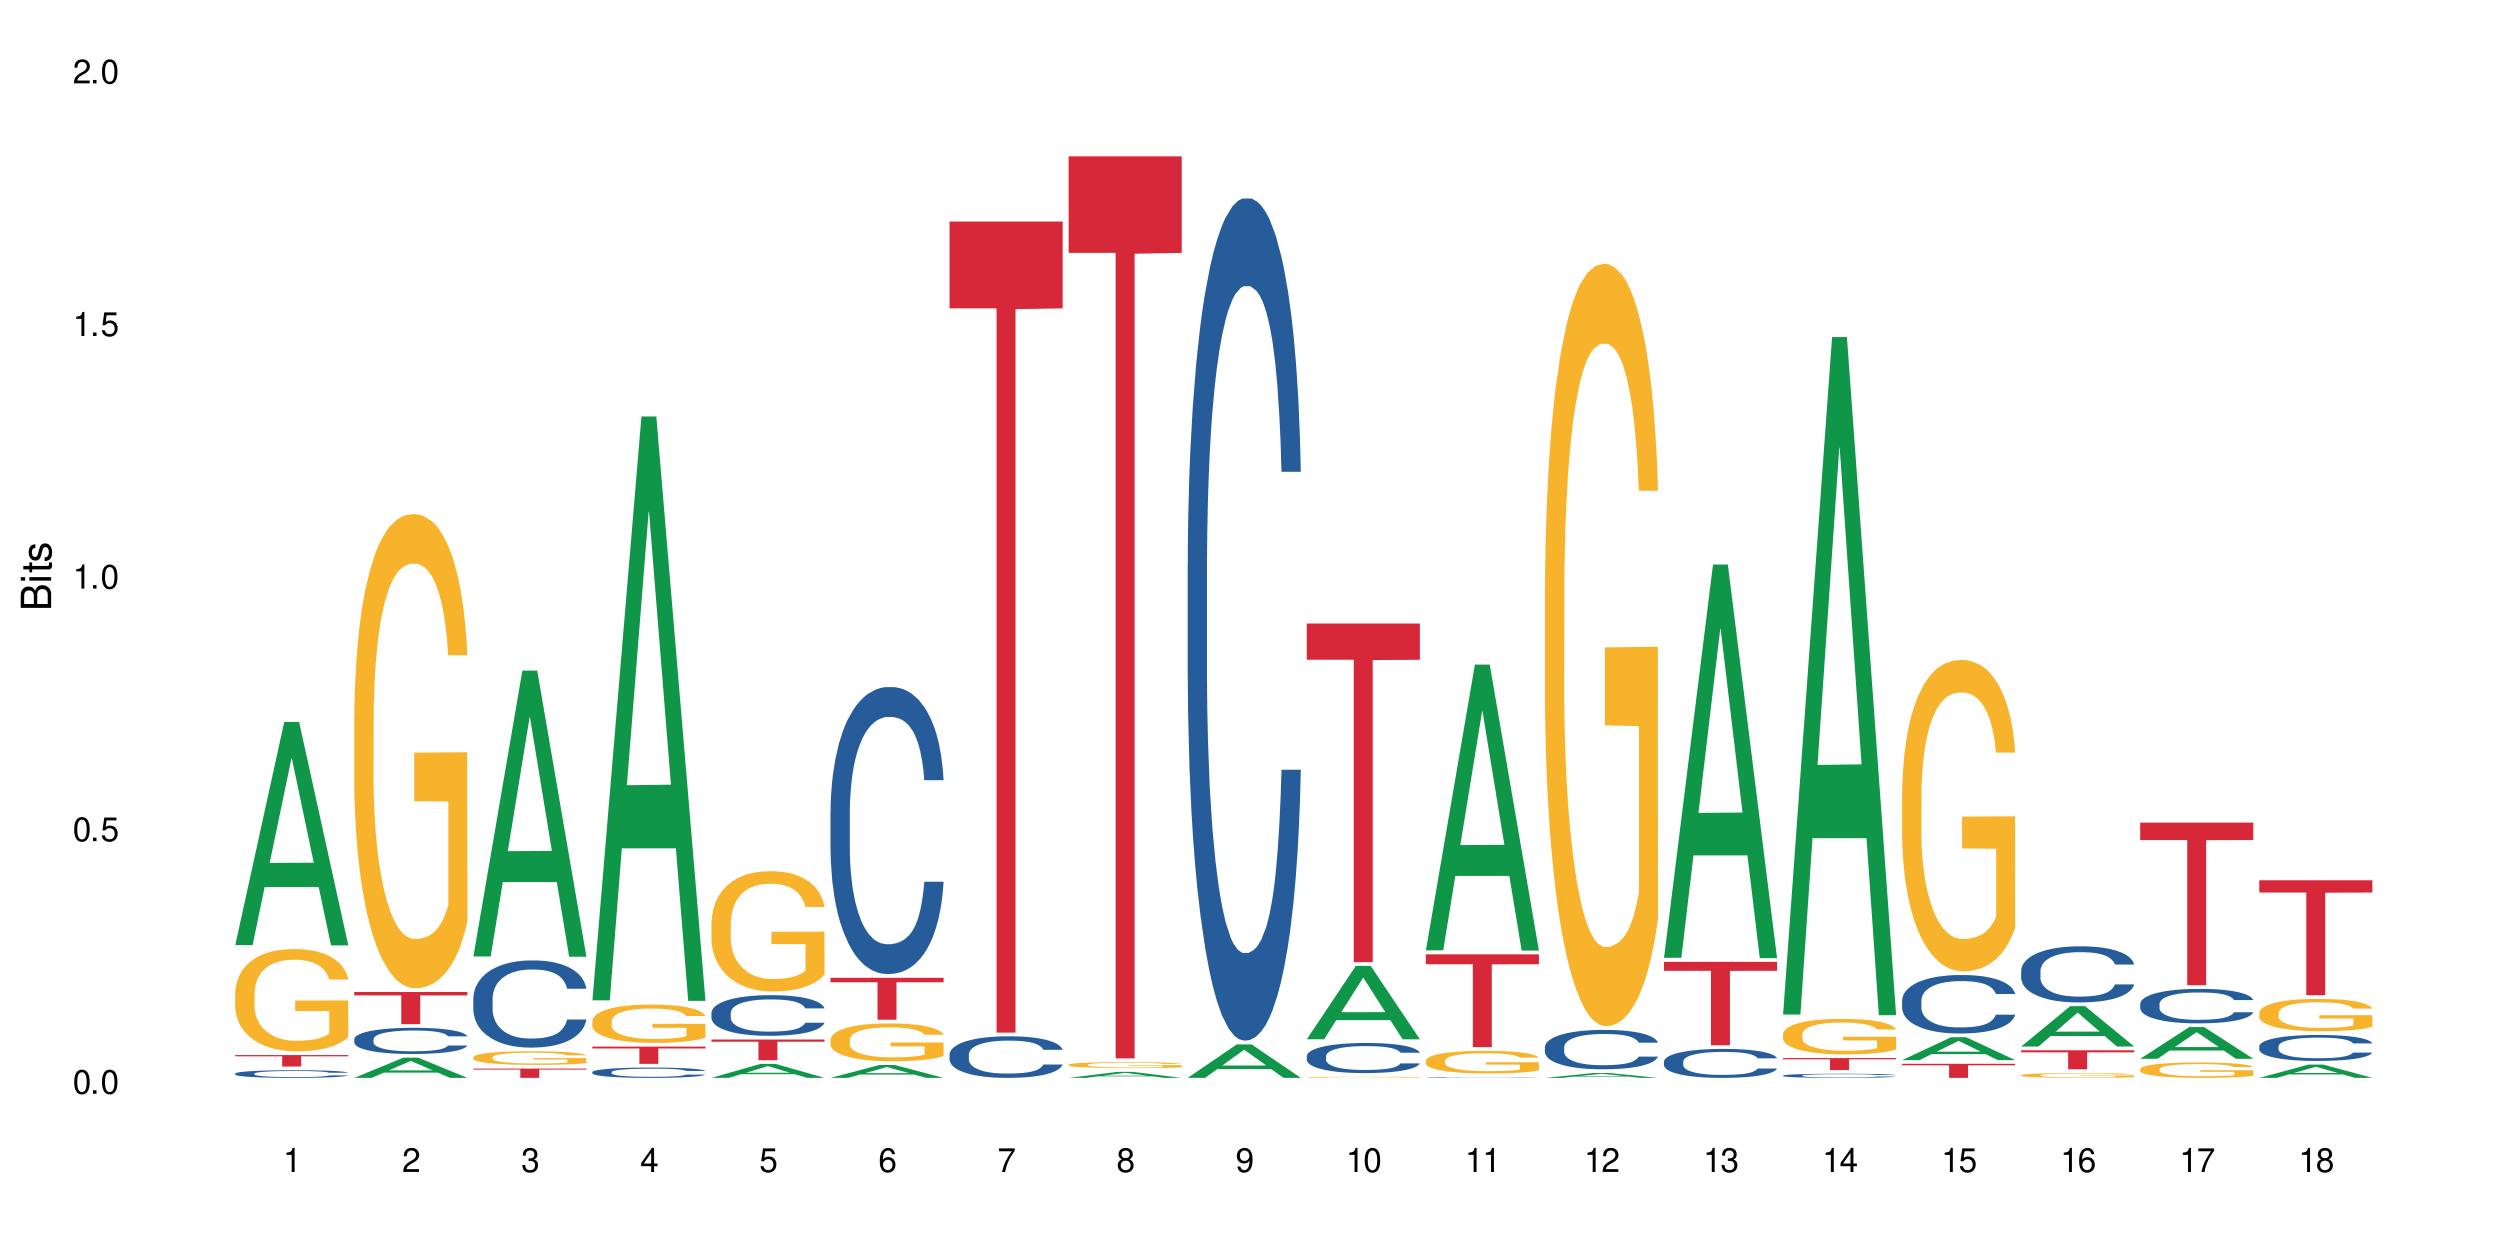 <?xml version="1.0" encoding="UTF-8"?>
<svg xmlns="http://www.w3.org/2000/svg" xmlns:xlink="http://www.w3.org/1999/xlink" width="720" height="360" viewBox="0 0 720 360">
<defs>
<g>
<g id="glyph-0-0">
</g>
<g id="glyph-0-1">
<path d="M 2.641 -6.938 C 2 -6.938 1.422 -6.656 1.078 -6.172 C 0.641 -5.562 0.406 -4.641 0.406 -3.359 C 0.406 -1.016 1.188 0.219 2.641 0.219 C 4.078 0.219 4.859 -1.016 4.859 -3.297 C 4.859 -4.641 4.656 -5.547 4.203 -6.172 C 3.844 -6.656 3.281 -6.938 2.641 -6.938 Z M 2.641 -6.188 C 3.547 -6.188 4 -5.25 4 -3.375 C 4 -1.406 3.562 -0.484 2.625 -0.484 C 1.734 -0.484 1.281 -1.438 1.281 -3.344 C 1.281 -5.25 1.734 -6.188 2.641 -6.188 Z M 2.641 -6.188 "/>
</g>
<g id="glyph-0-2">
<path d="M 1.828 -1 L 0.828 -1 L 0.828 0 L 1.828 0 Z M 1.828 -1 "/>
</g>
<g id="glyph-0-3">
<path d="M 4.562 -6.797 L 1.062 -6.797 L 0.547 -3.094 L 1.328 -3.094 C 1.719 -3.562 2.047 -3.734 2.578 -3.734 C 3.484 -3.734 4.062 -3.109 4.062 -2.094 C 4.062 -1.125 3.484 -0.531 2.578 -0.531 C 1.828 -0.531 1.375 -0.906 1.188 -1.672 L 0.328 -1.672 C 0.453 -1.109 0.547 -0.844 0.75 -0.594 C 1.125 -0.078 1.828 0.219 2.594 0.219 C 3.969 0.219 4.922 -0.781 4.922 -2.219 C 4.922 -3.562 4.031 -4.484 2.719 -4.484 C 2.25 -4.484 1.859 -4.359 1.469 -4.062 L 1.734 -5.969 L 4.562 -5.969 Z M 4.562 -6.797 "/>
</g>
<g id="glyph-0-4">
<path d="M 2.484 -4.938 L 2.484 0 L 3.328 0 L 3.328 -6.938 L 2.766 -6.938 C 2.469 -5.875 2.281 -5.734 0.984 -5.562 L 0.984 -4.938 Z M 2.484 -4.938 "/>
</g>
<g id="glyph-0-5">
<path d="M 4.859 -0.828 L 1.281 -0.828 C 1.359 -1.406 1.672 -1.781 2.5 -2.281 L 3.469 -2.828 C 4.406 -3.344 4.906 -4.062 4.906 -4.906 C 4.906 -5.484 4.672 -6.031 4.266 -6.406 C 3.859 -6.766 3.375 -6.938 2.719 -6.938 C 1.859 -6.938 1.219 -6.625 0.844 -6.031 C 0.609 -5.672 0.5 -5.234 0.484 -4.531 L 1.328 -4.531 C 1.359 -5.016 1.406 -5.281 1.531 -5.516 C 1.75 -5.938 2.188 -6.203 2.703 -6.203 C 3.469 -6.203 4.031 -5.641 4.031 -4.891 C 4.031 -4.344 3.719 -3.859 3.125 -3.516 L 2.234 -3 C 0.812 -2.172 0.406 -1.531 0.328 -0.016 L 4.859 -0.016 Z M 4.859 -0.828 "/>
</g>
<g id="glyph-0-6">
<path d="M 2.125 -3.188 L 2.578 -3.188 C 3.5 -3.188 3.984 -2.766 3.984 -1.922 C 3.984 -1.062 3.469 -0.531 2.594 -0.531 C 1.656 -0.531 1.203 -1 1.156 -2.016 L 0.312 -2.016 C 0.344 -1.453 0.438 -1.094 0.609 -0.781 C 0.953 -0.109 1.625 0.219 2.547 0.219 C 3.953 0.219 4.859 -0.625 4.859 -1.938 C 4.859 -2.828 4.516 -3.297 3.703 -3.594 C 4.344 -3.844 4.656 -4.328 4.656 -5.031 C 4.656 -6.219 3.875 -6.938 2.578 -6.938 C 1.203 -6.938 0.484 -6.172 0.453 -4.703 L 1.297 -4.703 C 1.312 -5.125 1.344 -5.359 1.453 -5.578 C 1.641 -5.969 2.062 -6.203 2.594 -6.203 C 3.344 -6.203 3.797 -5.75 3.797 -5 C 3.797 -4.516 3.609 -4.219 3.25 -4.047 C 3.016 -3.953 2.703 -3.922 2.125 -3.906 Z M 2.125 -3.188 "/>
</g>
<g id="glyph-0-7">
<path d="M 3.141 -1.672 L 3.141 0 L 3.984 0 L 3.984 -1.672 L 4.984 -1.672 L 4.984 -2.438 L 3.984 -2.438 L 3.984 -6.938 L 3.359 -6.938 L 0.266 -2.578 L 0.266 -1.672 Z M 3.141 -2.438 L 1 -2.438 L 3.141 -5.5 Z M 3.141 -2.438 "/>
</g>
<g id="glyph-0-8">
<path d="M 4.781 -5.125 C 4.609 -6.266 3.891 -6.938 2.844 -6.938 C 2.094 -6.938 1.422 -6.578 1.031 -5.953 C 0.594 -5.266 0.406 -4.422 0.406 -3.172 C 0.406 -2 0.578 -1.25 0.984 -0.641 C 1.359 -0.078 1.953 0.219 2.703 0.219 C 3.984 0.219 4.922 -0.75 4.922 -2.094 C 4.922 -3.375 4.062 -4.281 2.844 -4.281 C 2.172 -4.281 1.641 -4.031 1.281 -3.516 C 1.281 -5.234 1.828 -6.188 2.797 -6.188 C 3.391 -6.188 3.797 -5.797 3.938 -5.125 Z M 2.734 -3.531 C 3.547 -3.531 4.062 -2.953 4.062 -2.031 C 4.062 -1.156 3.484 -0.531 2.703 -0.531 C 1.922 -0.531 1.328 -1.188 1.328 -2.078 C 1.328 -2.938 1.906 -3.531 2.734 -3.531 Z M 2.734 -3.531 "/>
</g>
<g id="glyph-0-9">
<path d="M 4.984 -6.797 L 0.438 -6.797 L 0.438 -5.969 L 4.109 -5.969 C 2.5 -3.656 1.828 -2.234 1.328 0 L 2.219 0 C 2.594 -2.172 3.453 -4.047 4.984 -6.094 Z M 4.984 -6.797 "/>
</g>
<g id="glyph-0-10">
<path d="M 3.75 -3.656 C 4.469 -4.094 4.688 -4.438 4.688 -5.078 C 4.688 -6.172 3.844 -6.938 2.641 -6.938 C 1.438 -6.938 0.594 -6.172 0.594 -5.094 C 0.594 -4.438 0.812 -4.094 1.516 -3.656 C 0.734 -3.266 0.359 -2.703 0.359 -1.922 C 0.359 -0.656 1.281 0.219 2.641 0.219 C 3.984 0.219 4.922 -0.656 4.922 -1.922 C 4.922 -2.703 4.531 -3.266 3.75 -3.656 Z M 2.641 -6.188 C 3.359 -6.188 3.812 -5.75 3.812 -5.062 C 3.812 -4.406 3.344 -3.984 2.641 -3.984 C 1.922 -3.984 1.453 -4.406 1.453 -5.078 C 1.453 -5.75 1.922 -6.188 2.641 -6.188 Z M 2.641 -3.266 C 3.484 -3.266 4.062 -2.719 4.062 -1.906 C 4.062 -1.078 3.484 -0.531 2.625 -0.531 C 1.797 -0.531 1.219 -1.094 1.219 -1.906 C 1.219 -2.719 1.781 -3.266 2.641 -3.266 Z M 2.641 -3.266 "/>
</g>
<g id="glyph-0-11">
<path d="M 0.516 -1.578 C 0.672 -0.453 1.406 0.219 2.438 0.219 C 3.188 0.219 3.859 -0.141 4.266 -0.766 C 4.688 -1.453 4.891 -2.297 4.891 -3.547 C 4.891 -4.719 4.703 -5.453 4.312 -6.078 C 3.938 -6.641 3.344 -6.938 2.594 -6.938 C 1.297 -6.938 0.359 -5.969 0.359 -4.625 C 0.359 -3.344 1.234 -2.453 2.453 -2.453 C 3.094 -2.453 3.578 -2.672 4.016 -3.203 C 4 -1.484 3.469 -0.531 2.5 -0.531 C 1.906 -0.531 1.484 -0.906 1.359 -1.578 Z M 2.578 -6.203 C 3.375 -6.203 3.969 -5.531 3.969 -4.641 C 3.969 -3.797 3.391 -3.188 2.547 -3.188 C 1.734 -3.188 1.234 -3.766 1.234 -4.688 C 1.234 -5.562 1.797 -6.203 2.578 -6.203 Z M 2.578 -6.203 "/>
</g>
<g id="glyph-1-0">
</g>
<g id="glyph-1-1">
<path d="M 0 -0.953 L 0 -4.891 C 0 -5.719 -0.234 -6.344 -0.734 -6.797 C -1.188 -7.234 -1.812 -7.469 -2.5 -7.469 C -3.547 -7.469 -4.188 -7 -4.625 -5.875 C -4.984 -6.688 -5.625 -7.094 -6.531 -7.094 C -7.172 -7.094 -7.734 -6.859 -8.141 -6.391 C -8.562 -5.922 -8.75 -5.344 -8.75 -4.5 L -8.75 -0.953 Z M -4.984 -2.062 L -7.766 -2.062 L -7.766 -4.219 C -7.766 -4.844 -7.688 -5.203 -7.453 -5.5 C -7.219 -5.812 -6.859 -5.969 -6.375 -5.969 C -5.891 -5.969 -5.531 -5.812 -5.297 -5.5 C -5.062 -5.203 -4.984 -4.844 -4.984 -4.219 Z M -0.984 -2.062 L -4 -2.062 L -4 -4.781 C -4 -5.766 -3.438 -6.359 -2.484 -6.359 C -1.547 -6.359 -0.984 -5.766 -0.984 -4.781 Z M -0.984 -2.062 "/>
</g>
<g id="glyph-1-2">
<path d="M -6.281 -1.797 L -6.281 -0.797 L 0 -0.797 L 0 -1.797 Z M -8.75 -1.797 L -8.75 -0.797 L -7.484 -0.797 L -7.484 -1.797 Z M -8.75 -1.797 "/>
</g>
<g id="glyph-1-3">
<path d="M -6.281 -3.047 L -6.281 -2.016 L -8.016 -2.016 L -8.016 -1.016 L -6.281 -1.016 L -6.281 -0.172 L -5.469 -0.172 L -5.469 -1.016 L -0.719 -1.016 C -0.078 -1.016 0.281 -1.453 0.281 -2.234 C 0.281 -2.5 0.25 -2.719 0.188 -3.047 L -0.641 -3.047 C -0.609 -2.906 -0.594 -2.766 -0.594 -2.562 C -0.594 -2.141 -0.719 -2.016 -1.156 -2.016 L -5.469 -2.016 L -5.469 -3.047 Z M -6.281 -3.047 "/>
</g>
<g id="glyph-1-4">
<path d="M -4.531 -5.25 C -5.766 -5.25 -6.469 -4.422 -6.469 -2.969 C -6.469 -1.516 -5.719 -0.562 -4.547 -0.562 C -3.562 -0.562 -3.094 -1.062 -2.734 -2.562 L -2.516 -3.484 C -2.344 -4.188 -2.094 -4.469 -1.641 -4.469 C -1.047 -4.469 -0.641 -3.875 -0.641 -3 C -0.641 -2.453 -0.797 -2 -1.062 -1.75 C -1.25 -1.594 -1.422 -1.531 -1.875 -1.469 L -1.875 -0.406 C -0.422 -0.453 0.281 -1.266 0.281 -2.922 C 0.281 -4.5 -0.5 -5.516 -1.719 -5.516 C -2.656 -5.516 -3.172 -4.984 -3.469 -3.734 L -3.703 -2.766 C -3.891 -1.953 -4.156 -1.609 -4.594 -1.609 C -5.188 -1.609 -5.547 -2.125 -5.547 -2.938 C -5.547 -3.75 -5.203 -4.172 -4.531 -4.203 Z M -4.531 -5.25 "/>
</g>
</g>
</defs>
<rect x="-72" y="-36" width="864" height="432" fill="rgb(100%, 100%, 100%)" fill-opacity="1"/>
<path fill-rule="nonzero" fill="rgb(6.275%, 58.824%, 28.235%)" fill-opacity="1" d="M 67.73 272.207 L 67.766 272.148 L 81.859 207.914 L 86.141 207.914 L 100.309 272.27 L 95.332 272.27 L 91.781 255.469 L 76.223 255.469 L 72.742 272.207 L 67.73 272.207 L 77.719 248.52 L 90.352 248.461 L 84.055 218.43 L 83.984 218.367 L 83.914 218.551 L 77.684 248.461 L 77.719 248.52 Z M 67.73 272.207 "/>
<path fill-rule="nonzero" fill="rgb(14.51%, 36.078%, 60%)" fill-opacity="1" d="M 67.73 309.184 L 67.77 309.184 L 67.77 309.133 L 67.891 309.059 L 68.168 308.961 L 68.445 308.895 L 69.16 308.777 L 70.152 308.66 L 71.188 308.57 L 71.941 308.52 L 72.617 308.48 L 74.168 308.406 L 75.16 308.367 L 76.234 308.332 L 77.543 308.297 L 78.496 308.277 L 80.641 308.246 L 82.23 308.23 L 83.461 308.227 L 86.125 308.227 L 87.715 308.234 L 88.867 308.242 L 90.137 308.258 L 91.211 308.277 L 93.078 308.32 L 94.746 308.379 L 95.5 308.41 L 96.691 308.473 L 97.605 308.535 L 98.242 308.586 L 98.957 308.66 L 99.594 308.75 L 100.07 308.855 L 100.309 308.941 L 94.746 308.941 L 94.469 308.859 L 94.148 308.797 L 93.555 308.715 L 92.957 308.656 L 92.125 308.598 L 91.367 308.559 L 90.336 308.523 L 89.422 308.496 L 88.469 308.48 L 87.555 308.469 L 85.809 308.457 L 83.781 308.457 L 83.027 308.461 L 81.477 308.477 L 80.641 308.488 L 79.449 308.516 L 78.617 308.543 L 77.621 308.586 L 76.949 308.617 L 76.113 308.672 L 75.516 308.719 L 74.844 308.785 L 74.445 308.836 L 74.086 308.891 L 73.77 308.957 L 73.531 309.027 L 73.371 309.102 L 73.293 309.176 L 73.293 309.488 L 73.371 309.559 L 73.57 309.645 L 74.086 309.766 L 74.844 309.875 L 75.715 309.957 L 76.551 310.02 L 77.027 310.047 L 77.664 310.078 L 78.656 310.121 L 80.086 310.16 L 80.922 310.176 L 82.191 310.191 L 83.504 310.199 L 85.25 310.199 L 86.801 310.191 L 87.832 310.184 L 88.906 310.168 L 90.375 310.133 L 91.289 310.102 L 92.082 310.062 L 92.68 310.023 L 93.078 309.992 L 93.672 309.93 L 94.148 309.859 L 94.508 309.789 L 94.746 309.723 L 100.309 309.723 L 100.07 309.801 L 99.711 309.879 L 99.355 309.938 L 98.797 310.008 L 98.16 310.07 L 97.246 310.141 L 96.492 310.188 L 95.5 310.238 L 94.586 310.277 L 93.594 310.312 L 92.125 310.352 L 91.168 310.371 L 90.137 310.391 L 88.906 310.406 L 87.355 310.422 L 85.688 310.43 L 84.137 310.43 L 82.469 310.426 L 81.238 310.418 L 79.609 310.398 L 77.582 310.363 L 76.113 310.324 L 74.961 310.289 L 73.969 310.246 L 72.855 310.191 L 71.426 310.105 L 70.551 310.035 L 69.957 309.98 L 69.281 309.898 L 68.805 309.828 L 68.246 309.719 L 67.852 309.574 L 67.73 309.465 Z M 67.73 309.184 "/>
<path fill-rule="nonzero" fill="rgb(96.863%, 70.196%, 16.863%)" fill-opacity="1" d="M 67.73 285.953 L 67.77 285.926 L 67.77 285.391 L 67.93 284.18 L 68.328 282.512 L 68.844 281.137 L 69.398 280.062 L 69.758 279.496 L 70.352 278.688 L 70.871 278.098 L 72.18 276.887 L 73.848 275.758 L 74.762 275.273 L 75.797 274.812 L 77.266 274.305 L 77.941 274.113 L 80.008 273.684 L 82.352 273.414 L 84.934 273.336 L 86.125 273.359 L 87.754 273.469 L 89.977 273.766 L 91.25 274.035 L 92.242 274.305 L 93.273 274.652 L 94.547 275.191 L 95.738 275.836 L 96.691 276.484 L 97.645 277.289 L 98.441 278.152 L 99.113 279.094 L 99.711 280.223 L 100.07 281.164 L 100.309 282.105 L 94.785 282.105 L 94.469 281.164 L 94.109 280.438 L 93.516 279.551 L 92.918 278.902 L 92.32 278.395 L 91.211 277.695 L 90.258 277.262 L 89.062 276.887 L 87.914 276.645 L 86.602 276.484 L 85.809 276.43 L 83.699 276.43 L 81.793 276.617 L 80.684 276.832 L 79.887 277.047 L 78.773 277.453 L 78.102 277.773 L 77.703 277.988 L 76.512 278.824 L 75.715 279.578 L 75.277 280.09 L 74.723 280.895 L 74.324 281.621 L 73.887 282.699 L 73.648 283.504 L 73.332 285.336 L 73.293 290.18 L 73.41 291.199 L 73.648 292.305 L 73.969 293.273 L 74.445 294.297 L 74.922 295.074 L 75.754 296.125 L 76.473 296.824 L 77.027 297.281 L 78.102 298.008 L 78.535 298.25 L 79.57 298.734 L 80.641 299.113 L 81.953 299.434 L 82.945 299.598 L 84.535 299.73 L 86.562 299.73 L 88.945 299.57 L 90.453 299.355 L 91.488 299.137 L 92.164 298.949 L 92.996 298.652 L 93.594 298.387 L 94.148 298.09 L 94.824 297.633 L 94.824 291.199 L 85.012 291.176 L 85.012 288.16 L 100.266 288.133 L 100.309 298.652 L 99.473 299.379 L 98.441 300.082 L 97.445 300.617 L 96.414 301.074 L 94.945 301.586 L 93.754 301.91 L 91.926 302.285 L 90.258 302.527 L 88.508 302.691 L 86.957 302.77 L 85.133 302.797 L 83.504 302.746 L 81.754 302.582 L 80.363 302.367 L 79.094 302.098 L 77.82 301.75 L 76.234 301.184 L 75.199 300.727 L 74.129 300.16 L 73.055 299.488 L 72.102 298.762 L 71.465 298.195 L 70.828 297.551 L 70.152 296.742 L 69.52 295.828 L 69.043 294.996 L 68.605 294.055 L 68.289 293.164 L 67.969 291.953 L 67.809 290.984 L 67.73 290.152 Z M 67.73 285.953 "/>
<path fill-rule="nonzero" fill="rgb(83.922%, 15.686%, 22.353%)" fill-opacity="1" d="M 67.73 303.863 L 100.309 303.863 L 100.309 304.215 L 86.73 304.219 L 86.73 307.16 L 81.27 307.16 L 81.27 304.223 L 81.188 304.215 L 67.73 304.215 Z M 67.73 303.863 "/>
<path fill-rule="nonzero" fill="rgb(6.275%, 58.824%, 28.235%)" fill-opacity="1" d="M 102.023 310.426 L 102.055 310.418 L 116.152 304.613 L 120.434 304.613 L 134.598 310.43 L 129.621 310.43 L 126.07 308.91 L 110.512 308.91 L 107.035 310.426 L 102.023 310.426 L 112.012 308.285 L 124.645 308.277 L 118.344 305.562 L 118.273 305.559 L 118.207 305.574 L 111.977 308.277 L 112.012 308.285 Z M 102.023 310.426 "/>
<path fill-rule="nonzero" fill="rgb(14.51%, 36.078%, 60%)" fill-opacity="1" d="M 102.023 299.289 L 102.062 299.285 L 102.062 299.117 L 102.18 298.855 L 102.457 298.523 L 102.738 298.297 L 103.453 297.891 L 104.445 297.5 L 105.477 297.195 L 106.234 297.016 L 106.906 296.879 L 108.457 296.625 L 109.449 296.492 L 110.523 296.375 L 111.836 296.258 L 112.789 296.191 L 114.934 296.078 L 116.523 296.031 L 117.754 296.012 L 120.414 296.012 L 122.004 296.039 L 123.156 296.074 L 124.426 296.129 L 125.5 296.191 L 127.367 296.34 L 129.035 296.535 L 129.789 296.645 L 130.98 296.859 L 131.895 297.066 L 132.531 297.242 L 133.246 297.5 L 133.883 297.809 L 134.359 298.16 L 134.598 298.457 L 129.035 298.457 L 128.758 298.18 L 128.441 297.969 L 127.844 297.684 L 127.25 297.484 L 126.414 297.285 L 125.66 297.156 L 124.625 297.023 L 123.711 296.941 L 122.758 296.879 L 121.844 296.836 L 120.098 296.797 L 118.07 296.797 L 117.316 296.809 L 115.766 296.863 L 114.934 296.914 L 113.742 297.008 L 112.906 297.098 L 111.914 297.238 L 111.238 297.355 L 110.402 297.535 L 109.809 297.691 L 109.133 297.918 L 108.734 298.09 L 108.379 298.285 L 108.059 298.512 L 107.82 298.754 L 107.664 299.008 L 107.582 299.254 L 107.582 300.324 L 107.664 300.57 L 107.863 300.859 L 108.379 301.281 L 109.133 301.645 L 110.008 301.938 L 110.84 302.141 L 111.316 302.238 L 111.953 302.348 L 112.945 302.488 L 114.375 302.625 L 115.211 302.68 L 116.48 302.734 L 117.793 302.762 L 119.543 302.762 L 121.09 302.734 L 122.125 302.699 L 123.195 302.645 L 124.664 302.527 L 125.578 302.418 L 126.375 302.285 L 126.969 302.156 L 127.367 302.047 L 127.965 301.832 L 128.441 301.598 L 128.797 301.355 L 129.035 301.121 L 134.598 301.121 L 134.359 301.398 L 134 301.668 L 133.645 301.867 L 133.09 302.109 L 132.453 302.32 L 131.539 302.562 L 130.785 302.723 L 129.789 302.895 L 128.875 303.023 L 127.883 303.141 L 126.414 303.277 L 125.461 303.348 L 124.426 303.41 L 123.195 303.465 L 121.648 303.512 L 119.977 303.539 L 118.43 303.547 L 116.762 303.535 L 115.527 303.508 L 113.898 303.445 L 111.875 303.32 L 110.402 303.191 L 109.25 303.059 L 108.258 302.922 L 107.145 302.734 L 105.715 302.434 L 104.844 302.199 L 104.246 302.004 L 103.57 301.734 L 103.094 301.496 L 102.539 301.109 L 102.141 300.621 L 102.023 300.242 Z M 102.023 299.289 "/>
<path fill-rule="nonzero" fill="rgb(96.863%, 70.196%, 16.863%)" fill-opacity="1" d="M 102.023 206.535 L 102.062 206.414 L 102.062 203.918 L 102.219 198.305 L 102.617 190.57 L 103.133 184.211 L 103.691 179.219 L 104.047 176.602 L 104.645 172.859 L 105.16 170.113 L 106.473 164.5 L 108.141 159.262 L 109.055 157.016 L 110.086 154.898 L 111.555 152.527 L 112.23 151.652 L 114.297 149.656 L 116.641 148.41 L 119.223 148.035 L 120.414 148.16 L 122.043 148.66 L 124.27 150.031 L 125.539 151.281 L 126.531 152.527 L 127.566 154.148 L 128.836 156.645 L 130.027 159.637 L 130.98 162.629 L 131.938 166.371 L 132.73 170.363 L 133.406 174.73 L 134 179.969 L 134.359 184.336 L 134.598 188.699 L 129.074 188.699 L 128.758 184.336 L 128.398 180.965 L 127.805 176.852 L 127.207 173.855 L 126.613 171.488 L 125.5 168.242 L 124.547 166.246 L 123.355 164.5 L 122.203 163.379 L 120.891 162.629 L 120.098 162.379 L 117.992 162.379 L 116.086 163.254 L 114.973 164.25 L 114.18 165.25 L 113.066 167.121 L 112.391 168.617 L 111.992 169.617 L 110.801 173.48 L 110.008 176.977 L 109.57 179.344 L 109.012 183.086 L 108.617 186.453 L 108.18 191.445 L 107.941 195.188 L 107.621 203.668 L 107.582 226.121 L 107.703 230.859 L 107.941 235.973 L 108.258 240.465 L 108.734 245.203 L 109.211 248.82 L 110.047 253.688 L 110.762 256.93 L 111.316 259.051 L 112.391 262.418 L 112.828 263.539 L 113.859 265.785 L 114.934 267.531 L 116.242 269.027 L 117.238 269.777 L 118.824 270.402 L 120.852 270.402 L 123.234 269.652 L 124.746 268.656 L 125.777 267.656 L 126.453 266.785 L 127.289 265.41 L 127.883 264.164 L 128.441 262.793 L 129.117 260.672 L 129.117 230.859 L 119.301 230.734 L 119.301 216.766 L 134.559 216.641 L 134.598 265.41 L 133.762 268.781 L 132.73 272.023 L 131.738 274.516 L 130.703 276.637 L 129.234 279.008 L 128.043 280.504 L 126.215 282.25 L 124.547 283.375 L 122.797 284.121 L 121.25 284.496 L 119.422 284.621 L 117.793 284.371 L 116.047 283.625 L 114.656 282.625 L 113.383 281.379 L 112.113 279.758 L 110.523 277.137 L 109.488 275.016 L 108.418 272.398 L 107.344 269.277 L 106.391 265.91 L 105.754 263.293 L 105.121 260.297 L 104.445 256.555 L 103.809 252.316 L 103.332 248.449 L 102.895 244.082 L 102.578 239.965 L 102.262 234.352 L 102.102 229.863 L 102.023 225.996 Z M 102.023 206.535 "/>
<path fill-rule="nonzero" fill="rgb(83.922%, 15.686%, 22.353%)" fill-opacity="1" d="M 102.023 285.688 L 134.598 285.688 L 134.598 286.68 L 121.02 286.688 L 121.02 294.945 L 115.559 294.945 L 115.559 286.695 L 115.48 286.68 L 102.023 286.68 Z M 102.023 285.688 "/>
<path fill-rule="nonzero" fill="rgb(6.275%, 58.824%, 28.235%)" fill-opacity="1" d="M 136.312 275.469 L 136.348 275.391 L 150.441 193.141 L 154.723 193.141 L 168.887 275.547 L 163.91 275.547 L 160.359 254.035 L 144.805 254.035 L 141.324 275.469 L 136.312 275.469 L 146.301 245.137 L 158.934 245.059 L 152.637 206.605 L 152.566 206.527 L 152.496 206.758 L 146.266 245.059 L 146.301 245.137 Z M 136.312 275.469 "/>
<path fill-rule="nonzero" fill="rgb(14.51%, 36.078%, 60%)" fill-opacity="1" d="M 136.312 287.531 L 136.352 287.508 L 136.352 286.957 L 136.473 286.086 L 136.75 284.984 L 137.027 284.23 L 137.742 282.875 L 138.734 281.566 L 139.77 280.559 L 140.523 279.961 L 141.199 279.504 L 142.746 278.652 L 143.742 278.219 L 144.812 277.828 L 146.125 277.438 L 147.078 277.207 L 149.223 276.84 L 150.812 276.68 L 152.043 276.613 L 154.707 276.613 L 156.293 276.703 L 157.445 276.82 L 158.719 277.004 L 159.789 277.207 L 161.656 277.715 L 163.328 278.355 L 164.082 278.723 L 165.273 279.434 L 166.188 280.121 L 166.824 280.719 L 167.539 281.566 L 168.172 282.602 L 168.648 283.77 L 168.887 284.758 L 163.328 284.758 L 163.047 283.84 L 162.73 283.129 L 162.133 282.188 L 161.539 281.523 L 160.703 280.855 L 159.949 280.422 L 158.918 279.984 L 158.004 279.711 L 157.051 279.504 L 156.137 279.363 L 154.387 279.227 L 152.363 279.227 L 151.605 279.273 L 150.059 279.457 L 149.223 279.617 L 148.031 279.938 L 147.195 280.238 L 146.203 280.695 L 145.527 281.086 L 144.695 281.684 L 144.098 282.211 L 143.422 282.969 L 143.027 283.539 L 142.668 284.184 L 142.352 284.941 L 142.113 285.742 L 141.953 286.59 L 141.875 287.418 L 141.875 290.973 L 141.953 291.801 L 142.152 292.762 L 142.668 294.16 L 143.422 295.379 L 144.297 296.34 L 145.133 297.031 L 145.609 297.352 L 146.242 297.719 L 147.238 298.176 L 148.668 298.637 L 149.5 298.82 L 150.773 299.004 L 152.082 299.094 L 153.832 299.094 L 155.383 299.004 L 156.414 298.887 L 157.488 298.703 L 158.957 298.312 L 159.871 297.945 L 160.664 297.512 L 161.262 297.074 L 161.656 296.707 L 162.254 295.996 L 162.73 295.219 L 163.09 294.414 L 163.328 293.633 L 168.887 293.633 L 168.648 294.551 L 168.293 295.445 L 167.934 296.113 L 167.379 296.914 L 166.742 297.625 L 165.828 298.43 L 165.074 298.957 L 164.082 299.531 L 163.168 299.965 L 162.176 300.355 L 160.703 300.816 L 159.75 301.043 L 158.719 301.25 L 157.488 301.434 L 155.938 301.594 L 154.27 301.688 L 152.719 301.711 L 151.051 301.664 L 149.82 301.57 L 148.191 301.367 L 146.164 300.953 L 144.695 300.516 L 143.543 300.082 L 142.551 299.621 L 141.438 299.004 L 140.008 297.992 L 139.133 297.215 L 138.535 296.57 L 137.863 295.676 L 137.383 294.875 L 136.828 293.59 L 136.43 291.961 L 136.312 290.699 Z M 136.312 287.531 "/>
<path fill-rule="nonzero" fill="rgb(96.863%, 70.196%, 16.863%)" fill-opacity="1" d="M 136.312 304.453 L 136.352 304.449 L 136.352 304.379 L 136.512 304.219 L 136.906 303.996 L 137.426 303.812 L 137.98 303.668 L 138.34 303.594 L 138.934 303.488 L 139.449 303.41 L 140.762 303.246 L 142.43 303.098 L 143.344 303.031 L 144.375 302.973 L 145.848 302.902 L 146.523 302.879 L 148.586 302.82 L 150.93 302.785 L 153.516 302.773 L 154.707 302.777 L 156.336 302.793 L 158.559 302.832 L 159.832 302.867 L 160.824 302.902 L 161.855 302.949 L 163.129 303.023 L 164.32 303.109 L 165.273 303.195 L 166.227 303.301 L 167.02 303.414 L 167.695 303.539 L 168.293 303.691 L 168.648 303.816 L 168.887 303.941 L 163.367 303.941 L 163.047 303.816 L 162.691 303.719 L 162.094 303.602 L 161.5 303.516 L 160.902 303.449 L 159.789 303.355 L 158.836 303.297 L 157.645 303.246 L 156.492 303.215 L 155.184 303.195 L 154.387 303.188 L 152.281 303.188 L 150.375 303.211 L 149.262 303.242 L 148.469 303.27 L 147.355 303.324 L 146.68 303.367 L 146.285 303.395 L 145.09 303.504 L 144.297 303.605 L 143.859 303.672 L 143.305 303.781 L 142.906 303.879 L 142.469 304.02 L 142.23 304.129 L 141.914 304.371 L 141.875 305.016 L 141.992 305.152 L 142.23 305.297 L 142.551 305.426 L 143.027 305.562 L 143.504 305.668 L 144.336 305.805 L 145.051 305.898 L 145.609 305.961 L 146.68 306.055 L 147.117 306.09 L 148.152 306.152 L 149.223 306.203 L 150.535 306.246 L 151.527 306.266 L 153.117 306.285 L 155.145 306.285 L 157.527 306.262 L 159.035 306.234 L 160.07 306.207 L 160.742 306.18 L 161.578 306.141 L 162.176 306.105 L 162.73 306.066 L 163.406 306.008 L 163.406 305.152 L 153.594 305.148 L 153.594 304.746 L 168.848 304.742 L 168.887 306.141 L 168.055 306.238 L 167.02 306.332 L 166.027 306.402 L 164.996 306.465 L 163.523 306.531 L 162.332 306.574 L 160.504 306.625 L 158.836 306.656 L 157.09 306.68 L 155.539 306.688 L 153.711 306.691 L 152.082 306.688 L 150.336 306.664 L 148.945 306.637 L 147.676 306.602 L 146.402 306.555 L 144.812 306.477 L 143.781 306.418 L 142.707 306.344 L 141.637 306.254 L 140.684 306.156 L 140.047 306.082 L 139.41 305.996 L 138.734 305.887 L 138.102 305.766 L 137.625 305.656 L 137.188 305.531 L 136.867 305.41 L 136.551 305.25 L 136.391 305.121 L 136.312 305.012 Z M 136.312 304.453 "/>
<path fill-rule="nonzero" fill="rgb(83.922%, 15.686%, 22.353%)" fill-opacity="1" d="M 136.312 307.758 L 168.887 307.758 L 168.887 308.043 L 155.312 308.047 L 155.312 310.43 L 149.848 310.43 L 149.848 308.051 L 149.77 308.043 L 136.312 308.043 Z M 136.312 307.758 "/>
<path fill-rule="nonzero" fill="rgb(6.275%, 58.824%, 28.235%)" fill-opacity="1" d="M 170.602 288.094 L 170.637 287.934 L 184.734 119.941 L 189.016 119.941 L 203.18 288.25 L 198.203 288.25 L 194.652 244.316 L 179.094 244.316 L 175.613 288.094 L 170.602 288.094 L 180.59 226.141 L 193.227 225.984 L 186.926 147.441 L 186.855 147.281 L 186.785 147.754 L 180.555 225.984 L 180.59 226.141 Z M 170.602 288.094 "/>
<path fill-rule="nonzero" fill="rgb(14.51%, 36.078%, 60%)" fill-opacity="1" d="M 170.602 308.754 L 170.641 308.75 L 170.641 308.688 L 170.762 308.582 L 171.039 308.453 L 171.316 308.363 L 172.031 308.203 L 173.027 308.051 L 174.059 307.93 L 174.812 307.859 L 175.488 307.805 L 177.039 307.703 L 178.031 307.652 L 179.105 307.605 L 180.414 307.562 L 181.367 307.535 L 183.516 307.492 L 185.102 307.473 L 186.336 307.465 L 188.996 307.465 L 190.586 307.473 L 191.738 307.488 L 193.008 307.508 L 194.082 307.535 L 195.949 307.594 L 197.617 307.668 L 198.371 307.715 L 199.562 307.797 L 200.477 307.879 L 201.113 307.949 L 201.828 308.051 L 202.465 308.172 L 202.941 308.309 L 203.18 308.426 L 197.617 308.426 L 197.34 308.316 L 197.02 308.234 L 196.426 308.121 L 195.828 308.043 L 194.996 307.965 L 194.238 307.914 L 193.207 307.863 L 192.293 307.828 L 191.34 307.805 L 190.426 307.789 L 188.68 307.773 L 186.652 307.773 L 185.898 307.777 L 184.348 307.801 L 183.516 307.82 L 182.32 307.855 L 181.488 307.891 L 180.496 307.945 L 179.82 307.992 L 178.984 308.062 L 178.391 308.125 L 177.715 308.215 L 177.316 308.281 L 176.957 308.359 L 176.641 308.449 L 176.402 308.543 L 176.242 308.645 L 176.164 308.742 L 176.164 309.16 L 176.242 309.258 L 176.441 309.371 L 176.957 309.539 L 177.715 309.684 L 178.586 309.797 L 179.422 309.879 L 179.898 309.914 L 180.535 309.957 L 181.527 310.012 L 182.957 310.066 L 183.793 310.09 L 185.062 310.109 L 186.375 310.121 L 188.121 310.121 L 189.672 310.109 L 190.703 310.098 L 191.777 310.074 L 193.246 310.027 L 194.16 309.984 L 194.957 309.934 L 195.551 309.883 L 195.949 309.84 L 196.543 309.754 L 197.02 309.664 L 197.379 309.566 L 197.617 309.477 L 203.18 309.477 L 202.941 309.586 L 202.582 309.691 L 202.227 309.77 L 201.668 309.863 L 201.035 309.949 L 200.121 310.043 L 199.363 310.105 L 198.371 310.172 L 197.457 310.223 L 196.465 310.27 L 194.996 310.324 L 194.043 310.352 L 193.008 310.375 L 191.777 310.398 L 190.227 310.418 L 188.559 310.426 L 187.012 310.43 L 185.34 310.426 L 184.109 310.414 L 182.48 310.391 L 180.453 310.34 L 178.984 310.289 L 177.832 310.238 L 176.84 310.184 L 175.727 310.109 L 174.297 309.992 L 173.422 309.898 L 172.828 309.824 L 172.152 309.719 L 171.676 309.621 L 171.117 309.469 L 170.723 309.277 L 170.602 309.129 Z M 170.602 308.754 "/>
<path fill-rule="nonzero" fill="rgb(96.863%, 70.196%, 16.863%)" fill-opacity="1" d="M 170.602 294.043 L 170.641 294.031 L 170.641 293.828 L 170.801 293.375 L 171.199 292.75 L 171.715 292.238 L 172.27 291.836 L 172.629 291.625 L 173.227 291.32 L 173.742 291.098 L 175.051 290.645 L 176.719 290.223 L 177.633 290.043 L 178.668 289.871 L 180.137 289.68 L 180.812 289.609 L 182.879 289.445 L 185.223 289.348 L 187.805 289.316 L 188.996 289.328 L 190.625 289.367 L 192.852 289.477 L 194.121 289.578 L 195.113 289.68 L 196.148 289.809 L 197.418 290.012 L 198.609 290.254 L 199.562 290.496 L 200.516 290.797 L 201.312 291.121 L 201.988 291.473 L 202.582 291.895 L 202.941 292.25 L 203.18 292.602 L 197.656 292.602 L 197.34 292.25 L 196.98 291.977 L 196.387 291.645 L 195.789 291.402 L 195.195 291.211 L 194.082 290.949 L 193.129 290.789 L 191.938 290.645 L 190.785 290.555 L 189.473 290.496 L 188.68 290.477 L 186.574 290.477 L 184.664 290.547 L 183.555 290.625 L 182.758 290.707 L 181.648 290.859 L 180.973 290.98 L 180.574 291.059 L 179.383 291.371 L 178.586 291.652 L 178.152 291.844 L 177.594 292.148 L 177.199 292.418 L 176.762 292.824 L 176.523 293.125 L 176.203 293.809 L 176.164 295.625 L 176.285 296.008 L 176.523 296.418 L 176.84 296.781 L 177.316 297.164 L 177.793 297.457 L 178.629 297.852 L 179.344 298.113 L 179.898 298.281 L 180.973 298.555 L 181.41 298.645 L 182.441 298.828 L 183.516 298.969 L 184.824 299.09 L 185.816 299.148 L 187.406 299.199 L 189.434 299.199 L 191.816 299.141 L 193.328 299.059 L 194.359 298.977 L 195.035 298.906 L 195.867 298.797 L 196.465 298.695 L 197.02 298.586 L 197.695 298.414 L 197.695 296.008 L 187.883 295.996 L 187.883 294.867 L 203.141 294.859 L 203.18 298.797 L 202.344 299.07 L 201.312 299.332 L 200.316 299.531 L 199.285 299.703 L 197.816 299.895 L 196.625 300.016 L 194.797 300.156 L 193.129 300.246 L 191.379 300.309 L 189.832 300.34 L 188.004 300.348 L 186.375 300.328 L 184.625 300.27 L 183.234 300.188 L 181.965 300.086 L 180.691 299.957 L 179.105 299.742 L 178.07 299.574 L 177 299.359 L 175.926 299.109 L 174.973 298.836 L 174.336 298.625 L 173.703 298.383 L 173.027 298.082 L 172.391 297.738 L 171.914 297.426 L 171.477 297.074 L 171.16 296.742 L 170.84 296.289 L 170.684 295.926 L 170.602 295.613 Z M 170.602 294.043 "/>
<path fill-rule="nonzero" fill="rgb(83.922%, 15.686%, 22.353%)" fill-opacity="1" d="M 170.602 301.414 L 203.18 301.414 L 203.18 301.949 L 189.602 301.953 L 189.602 306.398 L 184.141 306.398 L 184.141 301.957 L 184.062 301.949 L 170.602 301.949 Z M 170.602 301.414 "/>
<path fill-rule="nonzero" fill="rgb(6.275%, 58.824%, 28.235%)" fill-opacity="1" d="M 204.895 310.426 L 204.93 310.422 L 219.023 306.395 L 223.305 306.395 L 237.469 310.43 L 232.492 310.43 L 228.941 309.375 L 213.387 309.375 L 209.906 310.426 L 204.895 310.426 L 214.883 308.941 L 227.516 308.938 L 221.215 307.055 L 221.145 307.051 L 221.078 307.062 L 214.848 308.938 L 214.883 308.941 Z M 204.895 310.426 "/>
<path fill-rule="nonzero" fill="rgb(14.51%, 36.078%, 60%)" fill-opacity="1" d="M 204.895 291.707 L 204.934 291.695 L 204.934 291.441 L 205.051 291.035 L 205.332 290.52 L 205.609 290.168 L 206.324 289.539 L 207.316 288.93 L 208.348 288.457 L 209.105 288.18 L 209.781 287.969 L 211.328 287.57 L 212.32 287.367 L 213.395 287.188 L 214.707 287.004 L 215.66 286.898 L 217.805 286.727 L 219.395 286.652 L 220.625 286.621 L 223.285 286.621 L 224.875 286.664 L 226.027 286.715 L 227.301 286.801 L 228.371 286.898 L 230.238 287.133 L 231.906 287.434 L 232.664 287.605 L 233.855 287.934 L 234.77 288.254 L 235.402 288.535 L 236.117 288.93 L 236.754 289.41 L 237.23 289.953 L 237.469 290.414 L 231.906 290.414 L 231.629 289.988 L 231.312 289.656 L 230.715 289.219 L 230.121 288.906 L 229.285 288.598 L 228.531 288.395 L 227.496 288.191 L 226.586 288.062 L 225.629 287.969 L 224.719 287.902 L 222.969 287.84 L 220.941 287.84 L 220.188 287.859 L 218.641 287.945 L 217.805 288.02 L 216.613 288.172 L 215.777 288.309 L 214.785 288.523 L 214.109 288.703 L 213.277 288.98 L 212.68 289.227 L 212.004 289.582 L 211.605 289.848 L 211.25 290.148 L 210.934 290.5 L 210.691 290.875 L 210.535 291.27 L 210.453 291.652 L 210.453 293.309 L 210.535 293.695 L 210.734 294.145 L 211.25 294.797 L 212.004 295.363 L 212.879 295.812 L 213.711 296.133 L 214.188 296.281 L 214.824 296.453 L 215.816 296.664 L 217.25 296.879 L 218.082 296.965 L 219.355 297.051 L 220.664 297.094 L 222.414 297.094 L 223.961 297.051 L 224.996 296.996 L 226.066 296.91 L 227.539 296.73 L 228.453 296.559 L 229.246 296.355 L 229.84 296.152 L 230.238 295.98 L 230.836 295.652 L 231.312 295.289 L 231.668 294.914 L 231.906 294.551 L 237.469 294.551 L 237.23 294.977 L 236.875 295.395 L 236.516 295.703 L 235.961 296.078 L 235.324 296.41 L 234.41 296.785 L 233.656 297.027 L 232.664 297.297 L 231.75 297.5 L 230.754 297.68 L 229.285 297.895 L 228.332 298 L 227.301 298.098 L 226.066 298.184 L 224.52 298.258 L 222.852 298.301 L 221.301 298.312 L 219.633 298.289 L 218.398 298.246 L 216.773 298.152 L 214.746 297.957 L 213.277 297.754 L 212.125 297.551 L 211.129 297.34 L 210.02 297.051 L 208.586 296.582 L 207.715 296.219 L 207.117 295.918 L 206.441 295.5 L 205.965 295.125 L 205.41 294.527 L 205.012 293.77 L 204.895 293.184 Z M 204.895 291.707 "/>
<path fill-rule="nonzero" fill="rgb(96.863%, 70.196%, 16.863%)" fill-opacity="1" d="M 204.895 265.742 L 204.934 265.711 L 204.934 265.078 L 205.094 263.656 L 205.488 261.691 L 206.004 260.078 L 206.562 258.812 L 206.918 258.148 L 207.516 257.199 L 208.031 256.504 L 209.344 255.078 L 211.012 253.75 L 211.926 253.18 L 212.957 252.641 L 214.426 252.039 L 215.102 251.82 L 217.168 251.312 L 219.512 250.996 L 222.094 250.902 L 223.285 250.934 L 224.914 251.059 L 227.141 251.406 L 228.41 251.723 L 229.406 252.039 L 230.438 252.453 L 231.707 253.086 L 232.902 253.844 L 233.855 254.605 L 234.809 255.555 L 235.602 256.566 L 236.277 257.672 L 236.875 259.004 L 237.23 260.109 L 237.469 261.219 L 231.945 261.219 L 231.629 260.109 L 231.273 259.258 L 230.676 258.211 L 230.078 257.453 L 229.484 256.852 L 228.371 256.027 L 227.418 255.523 L 226.227 255.078 L 225.074 254.793 L 223.762 254.605 L 222.969 254.539 L 220.863 254.539 L 218.957 254.762 L 217.844 255.016 L 217.051 255.27 L 215.938 255.742 L 215.262 256.121 L 214.863 256.375 L 213.672 257.355 L 212.879 258.242 L 212.441 258.844 L 211.887 259.793 L 211.488 260.648 L 211.051 261.914 L 210.812 262.863 L 210.496 265.016 L 210.453 270.711 L 210.574 271.914 L 210.812 273.211 L 211.129 274.352 L 211.605 275.555 L 212.082 276.473 L 212.918 277.707 L 213.633 278.527 L 214.188 279.066 L 215.262 279.922 L 215.699 280.207 L 216.73 280.777 L 217.805 281.219 L 219.117 281.598 L 220.109 281.789 L 221.699 281.945 L 223.723 281.945 L 226.105 281.758 L 227.617 281.504 L 228.648 281.25 L 229.324 281.027 L 230.16 280.68 L 230.754 280.363 L 231.312 280.016 L 231.988 279.477 L 231.988 271.914 L 222.176 271.883 L 222.176 268.34 L 237.43 268.309 L 237.469 280.68 L 236.637 281.535 L 235.602 282.359 L 234.609 282.992 L 233.574 283.527 L 232.105 284.129 L 230.914 284.512 L 229.086 284.953 L 227.418 285.238 L 225.672 285.43 L 224.121 285.523 L 222.293 285.555 L 220.664 285.492 L 218.918 285.301 L 217.527 285.047 L 216.254 284.73 L 214.984 284.32 L 213.395 283.656 L 212.363 283.117 L 211.289 282.453 L 210.215 281.66 L 209.262 280.809 L 208.629 280.145 L 207.992 279.383 L 207.316 278.434 L 206.68 277.359 L 206.203 276.375 L 205.766 275.27 L 205.449 274.227 L 205.133 272.801 L 204.973 271.66 L 204.895 270.68 Z M 204.895 265.742 "/>
<path fill-rule="nonzero" fill="rgb(83.922%, 15.686%, 22.353%)" fill-opacity="1" d="M 204.895 299.379 L 237.469 299.379 L 237.469 300.016 L 223.895 300.02 L 223.895 305.328 L 218.43 305.328 L 218.43 300.027 L 218.352 300.016 L 204.895 300.016 Z M 204.895 299.379 "/>
<path fill-rule="nonzero" fill="rgb(6.275%, 58.824%, 28.235%)" fill-opacity="1" d="M 239.184 310.426 L 239.219 310.422 L 253.312 306.711 L 257.594 306.711 L 271.762 310.43 L 266.781 310.43 L 263.234 309.461 L 247.676 309.461 L 244.195 310.426 L 239.184 310.426 L 249.172 309.059 L 261.805 309.055 L 255.508 307.32 L 255.438 307.316 L 255.367 307.328 L 249.137 309.055 L 249.172 309.059 Z M 239.184 310.426 "/>
<path fill-rule="nonzero" fill="rgb(14.51%, 36.078%, 60%)" fill-opacity="1" d="M 239.184 233.844 L 239.223 233.77 L 239.223 231.957 L 239.344 229.086 L 239.621 225.461 L 239.898 222.965 L 240.613 218.508 L 241.605 214.203 L 242.641 210.879 L 243.395 208.914 L 244.07 207.402 L 245.621 204.609 L 246.613 203.172 L 247.684 201.891 L 248.996 200.605 L 249.949 199.848 L 252.094 198.641 L 253.684 198.113 L 254.914 197.887 L 257.578 197.887 L 259.168 198.188 L 260.32 198.566 L 261.59 199.168 L 262.664 199.848 L 264.531 201.512 L 266.199 203.625 L 266.953 204.836 L 268.145 207.176 L 269.059 209.445 L 269.695 211.406 L 270.41 214.203 L 271.043 217.602 L 271.52 221.457 L 271.762 224.703 L 266.199 224.703 L 265.922 221.684 L 265.602 219.34 L 265.008 216.242 L 264.41 214.051 L 263.574 211.863 L 262.82 210.426 L 261.789 208.992 L 260.875 208.086 L 259.922 207.402 L 259.008 206.949 L 257.258 206.496 L 255.234 206.496 L 254.48 206.648 L 252.93 207.254 L 252.094 207.781 L 250.902 208.84 L 250.07 209.82 L 249.074 211.332 L 248.402 212.617 L 247.566 214.582 L 246.969 216.32 L 246.293 218.812 L 245.898 220.699 L 245.539 222.816 L 245.223 225.309 L 244.984 227.953 L 244.824 230.746 L 244.746 233.469 L 244.746 245.176 L 244.824 247.898 L 245.023 251.07 L 245.539 255.68 L 246.293 259.684 L 247.168 262.855 L 248.004 265.121 L 248.48 266.18 L 249.117 267.387 L 250.109 268.898 L 251.539 270.41 L 252.375 271.016 L 253.645 271.617 L 254.957 271.922 L 256.703 271.922 L 258.254 271.617 L 259.285 271.242 L 260.359 270.637 L 261.828 269.352 L 262.742 268.145 L 263.535 266.707 L 264.133 265.273 L 264.531 264.062 L 265.125 261.723 L 265.602 259.152 L 265.961 256.508 L 266.199 253.941 L 271.762 253.941 L 271.52 256.961 L 271.164 259.91 L 270.805 262.098 L 270.25 264.742 L 269.613 267.086 L 268.699 269.73 L 267.945 271.469 L 266.953 273.355 L 266.039 274.793 L 265.047 276.074 L 263.574 277.586 L 262.621 278.344 L 261.59 279.023 L 260.359 279.625 L 258.809 280.156 L 257.141 280.457 L 255.59 280.531 L 253.922 280.383 L 252.691 280.078 L 251.062 279.398 L 249.035 278.039 L 247.566 276.605 L 246.414 275.168 L 245.422 273.656 L 244.309 271.617 L 242.879 268.293 L 242.004 265.727 L 241.41 263.609 L 240.734 260.664 L 240.258 258.02 L 239.699 253.789 L 239.305 248.426 L 239.184 244.27 Z M 239.184 233.844 "/>
<path fill-rule="nonzero" fill="rgb(96.863%, 70.196%, 16.863%)" fill-opacity="1" d="M 239.184 299.418 L 239.223 299.41 L 239.223 299.211 L 239.383 298.762 L 239.781 298.145 L 240.297 297.637 L 240.852 297.242 L 241.211 297.031 L 241.805 296.734 L 242.32 296.516 L 243.633 296.066 L 245.301 295.648 L 246.215 295.469 L 247.25 295.301 L 248.719 295.113 L 249.395 295.043 L 251.461 294.883 L 253.805 294.785 L 256.387 294.754 L 257.578 294.762 L 259.207 294.805 L 261.43 294.914 L 262.703 295.012 L 263.695 295.113 L 264.727 295.242 L 266 295.441 L 267.191 295.68 L 268.145 295.918 L 269.098 296.215 L 269.895 296.535 L 270.566 296.883 L 271.164 297.301 L 271.52 297.648 L 271.762 297.996 L 266.238 297.996 L 265.922 297.648 L 265.562 297.379 L 264.965 297.051 L 264.371 296.812 L 263.773 296.625 L 262.664 296.367 L 261.707 296.207 L 260.516 296.066 L 259.363 295.977 L 258.055 295.918 L 257.258 295.898 L 255.152 295.898 L 253.246 295.969 L 252.133 296.047 L 251.34 296.125 L 250.227 296.277 L 249.551 296.395 L 249.156 296.477 L 247.965 296.781 L 247.168 297.062 L 246.73 297.25 L 246.176 297.551 L 245.777 297.816 L 245.34 298.215 L 245.102 298.516 L 244.785 299.191 L 244.746 300.98 L 244.863 301.359 L 245.102 301.766 L 245.422 302.125 L 245.898 302.504 L 246.375 302.793 L 247.207 303.18 L 247.922 303.438 L 248.48 303.609 L 249.551 303.875 L 249.988 303.965 L 251.023 304.145 L 252.094 304.285 L 253.406 304.402 L 254.398 304.465 L 255.988 304.512 L 258.016 304.512 L 260.398 304.453 L 261.906 304.375 L 262.941 304.293 L 263.617 304.223 L 264.449 304.113 L 265.047 304.016 L 265.602 303.906 L 266.277 303.738 L 266.277 301.359 L 256.465 301.348 L 256.465 300.234 L 271.719 300.227 L 271.762 304.113 L 270.926 304.383 L 269.895 304.641 L 268.898 304.84 L 267.867 305.012 L 266.398 305.199 L 265.203 305.32 L 263.379 305.457 L 261.707 305.547 L 259.961 305.605 L 258.41 305.637 L 256.586 305.648 L 254.957 305.625 L 253.207 305.566 L 251.816 305.488 L 250.547 305.387 L 249.273 305.258 L 247.684 305.051 L 246.652 304.879 L 245.578 304.672 L 244.508 304.422 L 243.555 304.156 L 242.918 303.945 L 242.281 303.707 L 241.605 303.41 L 240.973 303.07 L 240.496 302.762 L 240.059 302.414 L 239.738 302.086 L 239.422 301.637 L 239.262 301.281 L 239.184 300.973 Z M 239.184 299.418 "/>
<path fill-rule="nonzero" fill="rgb(83.922%, 15.686%, 22.353%)" fill-opacity="1" d="M 239.184 281.598 L 271.762 281.598 L 271.762 282.895 L 258.184 282.902 L 258.184 293.688 L 252.723 293.688 L 252.723 282.914 L 252.641 282.895 L 239.184 282.895 Z M 239.184 281.598 "/>
<path fill-rule="nonzero" fill="rgb(14.51%, 36.078%, 60%)" fill-opacity="1" d="M 273.473 303.668 L 273.516 303.656 L 273.516 303.395 L 273.633 302.98 L 273.91 302.453 L 274.188 302.094 L 274.906 301.445 L 275.898 300.824 L 276.93 300.344 L 277.684 300.059 L 278.359 299.84 L 279.91 299.434 L 280.902 299.227 L 281.977 299.039 L 283.285 298.855 L 284.242 298.746 L 286.387 298.57 L 287.977 298.492 L 289.207 298.461 L 291.867 298.461 L 293.457 298.504 L 294.609 298.559 L 295.879 298.645 L 296.953 298.746 L 298.82 298.984 L 300.488 299.293 L 301.242 299.465 L 302.434 299.805 L 303.348 300.133 L 303.984 300.418 L 304.699 300.824 L 305.336 301.316 L 305.812 301.875 L 306.051 302.344 L 300.488 302.344 L 300.211 301.906 L 299.895 301.566 L 299.297 301.117 L 298.699 300.801 L 297.867 300.484 L 297.113 300.277 L 296.078 300.066 L 295.164 299.938 L 294.211 299.84 L 293.297 299.773 L 291.551 299.707 L 289.523 299.707 L 288.77 299.73 L 287.219 299.816 L 286.387 299.895 L 285.195 300.047 L 284.359 300.188 L 283.367 300.406 L 282.691 300.594 L 281.855 300.879 L 281.262 301.129 L 280.586 301.492 L 280.188 301.766 L 279.832 302.07 L 279.512 302.434 L 279.273 302.816 L 279.117 303.219 L 279.035 303.613 L 279.035 305.309 L 279.117 305.703 L 279.312 306.164 L 279.832 306.832 L 280.586 307.41 L 281.461 307.871 L 282.293 308.199 L 282.77 308.352 L 283.406 308.527 L 284.398 308.746 L 285.828 308.965 L 286.664 309.051 L 287.934 309.141 L 289.246 309.184 L 290.992 309.184 L 292.543 309.141 L 293.574 309.086 L 294.648 308.996 L 296.117 308.812 L 297.031 308.637 L 297.828 308.43 L 298.422 308.219 L 298.82 308.047 L 299.414 307.707 L 299.895 307.332 L 300.25 306.949 L 300.488 306.578 L 306.051 306.578 L 305.812 307.016 L 305.453 307.441 L 305.098 307.762 L 304.539 308.145 L 303.906 308.484 L 302.992 308.867 L 302.238 309.117 L 301.242 309.391 L 300.328 309.598 L 299.336 309.785 L 297.867 310.004 L 296.914 310.113 L 295.879 310.211 L 294.648 310.301 L 293.098 310.375 L 291.43 310.418 L 289.883 310.43 L 288.215 310.41 L 286.98 310.363 L 285.352 310.266 L 283.328 310.07 L 281.855 309.863 L 280.703 309.652 L 279.711 309.434 L 278.598 309.141 L 277.168 308.656 L 276.297 308.285 L 275.699 307.98 L 275.023 307.551 L 274.547 307.168 L 273.992 306.559 L 273.594 305.781 L 273.473 305.18 Z M 273.473 303.668 "/>
<path fill-rule="nonzero" fill="rgb(83.922%, 15.686%, 22.353%)" fill-opacity="1" d="M 273.473 63.805 L 306.051 63.805 L 306.051 88.809 L 292.473 89.027 L 292.473 297.395 L 287.012 297.395 L 287.012 89.246 L 286.934 88.809 L 273.473 88.809 Z M 273.473 63.805 "/>
<path fill-rule="nonzero" fill="rgb(6.275%, 58.824%, 28.235%)" fill-opacity="1" d="M 307.766 310.43 L 307.801 310.426 L 321.895 308.691 L 326.176 308.691 L 340.34 310.43 L 335.363 310.43 L 331.812 309.977 L 316.258 309.977 L 312.777 310.43 L 307.766 310.43 L 317.754 309.789 L 330.387 309.785 L 324.086 308.977 L 324.02 308.973 L 323.949 308.98 L 317.719 309.785 L 317.754 309.789 Z M 307.766 310.43 "/>
<path fill-rule="nonzero" fill="rgb(96.863%, 70.196%, 16.863%)" fill-opacity="1" d="M 307.766 306.633 L 307.805 306.629 L 307.805 306.598 L 307.965 306.527 L 308.359 306.43 L 308.879 306.348 L 309.434 306.285 L 309.789 306.25 L 310.387 306.203 L 310.902 306.168 L 312.215 306.098 L 313.883 306.027 L 314.797 306 L 315.828 305.973 L 317.301 305.945 L 317.977 305.934 L 320.039 305.906 L 322.383 305.891 L 324.965 305.887 L 326.16 305.887 L 327.789 305.895 L 330.012 305.91 L 331.285 305.926 L 332.277 305.945 L 333.309 305.965 L 334.582 305.996 L 335.773 306.035 L 336.727 306.07 L 337.68 306.121 L 338.473 306.172 L 339.148 306.227 L 339.746 306.293 L 340.102 306.348 L 340.34 306.402 L 334.82 306.402 L 334.5 306.348 L 334.145 306.305 L 333.547 306.254 L 332.953 306.215 L 332.355 306.184 L 331.242 306.145 L 330.289 306.117 L 329.098 306.098 L 327.945 306.082 L 326.637 306.07 L 323.734 306.07 L 321.828 306.078 L 320.715 306.094 L 319.922 306.105 L 318.809 306.129 L 318.133 306.148 L 317.738 306.16 L 316.543 306.211 L 315.75 306.254 L 315.312 306.285 L 314.758 306.332 L 314.359 306.375 L 313.922 306.438 L 313.684 306.488 L 313.367 306.594 L 313.328 306.879 L 313.445 306.941 L 313.684 307.008 L 314.004 307.062 L 314.48 307.125 L 314.957 307.168 L 315.789 307.23 L 316.504 307.273 L 317.062 307.301 L 318.133 307.344 L 318.57 307.355 L 319.605 307.387 L 320.676 307.406 L 321.988 307.426 L 322.98 307.438 L 324.57 307.445 L 326.594 307.445 L 328.98 307.434 L 330.488 307.422 L 331.523 307.41 L 332.195 307.398 L 333.031 307.379 L 333.629 307.363 L 334.184 307.348 L 334.859 307.32 L 334.859 306.941 L 325.047 306.938 L 325.047 306.762 L 340.301 306.762 L 340.34 307.379 L 339.508 307.422 L 338.473 307.465 L 337.48 307.496 L 336.449 307.523 L 334.977 307.555 L 333.785 307.574 L 331.957 307.594 L 330.289 307.609 L 328.543 307.617 L 326.992 307.625 L 325.164 307.625 L 323.535 307.621 L 321.789 307.613 L 320.398 307.602 L 319.125 307.586 L 317.855 307.562 L 316.266 307.531 L 315.234 307.504 L 314.16 307.469 L 313.09 307.43 L 312.137 307.387 L 311.5 307.355 L 310.863 307.316 L 310.188 307.27 L 309.551 307.215 L 309.074 307.164 L 308.641 307.109 L 308.32 307.059 L 308.004 306.984 L 307.844 306.93 L 307.766 306.879 Z M 307.766 306.633 "/>
<path fill-rule="nonzero" fill="rgb(83.922%, 15.686%, 22.353%)" fill-opacity="1" d="M 307.766 45.02 L 340.34 45.02 L 340.34 72.828 L 326.766 73.074 L 326.766 304.82 L 321.301 304.82 L 321.301 73.316 L 321.223 72.828 L 307.766 72.828 Z M 307.766 45.02 "/>
<path fill-rule="nonzero" fill="rgb(6.275%, 58.824%, 28.235%)" fill-opacity="1" d="M 342.055 310.422 L 342.09 310.414 L 356.188 300.789 L 360.465 300.789 L 374.633 310.43 L 369.656 310.43 L 366.105 307.914 L 350.547 307.914 L 347.066 310.422 L 342.055 310.422 L 352.043 306.871 L 364.68 306.863 L 358.379 302.363 L 358.309 302.355 L 358.238 302.383 L 352.008 306.863 L 352.043 306.871 Z M 342.055 310.422 "/>
<path fill-rule="nonzero" fill="rgb(14.51%, 36.078%, 60%)" fill-opacity="1" d="M 342.055 162.703 L 342.094 162.48 L 342.094 157.16 L 342.215 148.734 L 342.492 138.094 L 342.77 130.777 L 343.484 117.695 L 344.48 105.059 L 345.512 95.305 L 346.266 89.539 L 346.941 85.105 L 348.492 76.902 L 349.484 72.688 L 350.559 68.918 L 351.867 65.148 L 352.82 62.934 L 354.965 59.387 L 356.555 57.832 L 357.789 57.168 L 360.449 57.168 L 362.039 58.055 L 363.191 59.164 L 364.461 60.938 L 365.535 62.934 L 367.402 67.812 L 369.07 74.02 L 369.824 77.566 L 371.016 84.438 L 371.93 91.09 L 372.566 96.855 L 373.281 105.059 L 373.918 115.035 L 374.395 126.344 L 374.633 135.875 L 369.07 135.875 L 368.793 127.008 L 368.473 120.133 L 367.879 111.043 L 367.281 104.613 L 366.449 98.184 L 365.691 93.973 L 364.66 89.762 L 363.746 87.098 L 362.793 85.105 L 361.879 83.773 L 360.133 82.445 L 358.105 82.445 L 357.352 82.887 L 355.801 84.66 L 354.965 86.211 L 353.773 89.316 L 352.941 92.199 L 351.949 96.633 L 351.273 100.402 L 350.438 106.168 L 349.844 111.266 L 349.168 118.582 L 348.77 124.125 L 348.41 130.332 L 348.094 137.648 L 347.855 145.41 L 347.695 153.613 L 347.617 161.594 L 347.617 195.961 L 347.695 203.941 L 347.895 213.254 L 348.41 226.777 L 349.168 238.527 L 350.039 247.84 L 350.875 254.492 L 351.352 257.598 L 351.988 261.145 L 352.98 265.578 L 354.41 270.012 L 355.246 271.785 L 356.516 273.559 L 357.828 274.445 L 359.574 274.445 L 361.125 273.559 L 362.156 272.453 L 363.23 270.676 L 364.699 266.91 L 365.613 263.359 L 366.406 259.148 L 367.004 254.938 L 367.402 251.387 L 367.996 244.516 L 368.473 236.977 L 368.832 229.219 L 369.07 221.68 L 374.633 221.68 L 374.395 230.547 L 374.035 239.195 L 373.68 245.625 L 373.121 253.383 L 372.484 260.258 L 371.574 268.016 L 370.816 273.117 L 369.824 278.66 L 368.91 282.871 L 367.918 286.641 L 366.449 291.074 L 365.496 293.293 L 364.461 295.289 L 363.23 297.062 L 361.68 298.613 L 360.012 299.5 L 358.461 299.723 L 356.793 299.277 L 355.562 298.391 L 353.934 296.395 L 351.906 292.406 L 350.438 288.191 L 349.285 283.98 L 348.293 279.547 L 347.18 273.559 L 345.75 263.805 L 344.875 256.266 L 344.281 250.059 L 343.605 241.41 L 343.129 233.652 L 342.57 221.234 L 342.176 205.492 L 342.055 193.301 Z M 342.055 162.703 "/>
<path fill-rule="nonzero" fill="rgb(6.275%, 58.824%, 28.235%)" fill-opacity="1" d="M 376.348 299.301 L 376.383 299.281 L 390.477 278.168 L 394.758 278.168 L 408.922 299.32 L 403.945 299.32 L 400.395 293.801 L 384.84 293.801 L 381.359 299.301 L 376.348 299.301 L 386.336 291.516 L 398.969 291.496 L 392.668 281.625 L 392.598 281.602 L 392.531 281.664 L 386.301 291.496 L 386.336 291.516 Z M 376.348 299.301 "/>
<path fill-rule="nonzero" fill="rgb(14.51%, 36.078%, 60%)" fill-opacity="1" d="M 376.348 304.152 L 376.387 304.145 L 376.387 303.953 L 376.504 303.652 L 376.781 303.273 L 377.062 303.012 L 377.777 302.547 L 378.77 302.094 L 379.801 301.746 L 380.559 301.543 L 381.234 301.383 L 382.781 301.09 L 383.773 300.941 L 384.848 300.805 L 386.16 300.672 L 387.113 300.594 L 389.258 300.465 L 390.848 300.41 L 392.078 300.387 L 394.738 300.387 L 396.328 300.418 L 397.48 300.457 L 398.754 300.52 L 399.824 300.594 L 401.691 300.766 L 403.359 300.988 L 404.113 301.113 L 405.309 301.359 L 406.219 301.598 L 406.855 301.805 L 407.57 302.094 L 408.207 302.453 L 408.684 302.855 L 408.922 303.195 L 403.359 303.195 L 403.082 302.879 L 402.766 302.633 L 402.168 302.309 L 401.574 302.078 L 400.738 301.852 L 399.984 301.699 L 398.949 301.551 L 398.035 301.453 L 397.082 301.383 L 396.168 301.336 L 394.422 301.289 L 392.395 301.289 L 391.641 301.305 L 390.09 301.367 L 389.258 301.422 L 388.066 301.535 L 387.23 301.637 L 386.238 301.793 L 385.562 301.93 L 384.727 302.137 L 384.133 302.316 L 383.457 302.578 L 383.059 302.777 L 382.703 302.996 L 382.383 303.258 L 382.145 303.535 L 381.988 303.828 L 381.906 304.113 L 381.906 305.34 L 381.988 305.625 L 382.188 305.957 L 382.703 306.438 L 383.457 306.859 L 384.332 307.191 L 385.164 307.43 L 385.641 307.539 L 386.277 307.664 L 387.27 307.824 L 388.699 307.98 L 389.535 308.043 L 390.805 308.109 L 392.117 308.141 L 393.867 308.141 L 395.414 308.109 L 396.449 308.07 L 397.52 308.004 L 398.992 307.871 L 399.902 307.746 L 400.699 307.594 L 401.293 307.445 L 401.691 307.316 L 402.289 307.07 L 402.766 306.805 L 403.121 306.527 L 403.359 306.258 L 408.922 306.258 L 408.684 306.574 L 408.328 306.883 L 407.969 307.109 L 407.414 307.387 L 406.777 307.633 L 405.863 307.91 L 405.109 308.094 L 404.113 308.289 L 403.203 308.441 L 402.207 308.574 L 400.738 308.734 L 399.785 308.812 L 398.754 308.883 L 397.52 308.945 L 395.973 309.004 L 394.301 309.035 L 392.754 309.043 L 391.086 309.027 L 389.852 308.996 L 388.223 308.922 L 386.199 308.781 L 384.727 308.629 L 383.578 308.48 L 382.582 308.32 L 381.473 308.109 L 380.039 307.762 L 379.168 307.492 L 378.57 307.27 L 377.895 306.961 L 377.418 306.684 L 376.863 306.242 L 376.465 305.68 L 376.348 305.246 Z M 376.348 304.152 "/>
<path fill-rule="nonzero" fill="rgb(96.863%, 70.196%, 16.863%)" fill-opacity="1" d="M 376.348 310.246 L 376.387 310.246 L 376.387 310.238 L 376.543 310.227 L 376.941 310.207 L 377.457 310.191 L 378.016 310.18 L 378.371 310.176 L 378.969 310.168 L 379.484 310.16 L 380.797 310.148 L 382.465 310.133 L 383.379 310.129 L 384.41 310.125 L 385.879 310.117 L 386.555 310.117 L 388.621 310.113 L 390.965 310.109 L 396.367 310.109 L 398.594 310.113 L 399.863 310.117 L 400.859 310.117 L 401.891 310.121 L 403.16 310.129 L 404.352 310.137 L 405.309 310.141 L 406.262 310.152 L 407.055 310.16 L 407.73 310.172 L 408.328 310.184 L 408.684 310.195 L 408.922 310.203 L 403.398 310.203 L 403.082 310.195 L 402.727 310.184 L 401.531 310.168 L 400.938 310.164 L 399.824 310.156 L 398.871 310.152 L 397.68 310.148 L 396.527 310.145 L 395.215 310.141 L 392.316 310.141 L 390.41 310.145 L 389.297 310.145 L 388.504 310.148 L 387.391 310.152 L 386.715 310.156 L 386.316 310.16 L 385.125 310.168 L 384.332 310.176 L 383.895 310.18 L 383.34 310.191 L 382.941 310.199 L 382.504 310.211 L 382.266 310.219 L 381.949 310.238 L 381.906 310.293 L 382.027 310.305 L 382.266 310.316 L 382.582 310.324 L 383.535 310.348 L 384.371 310.355 L 385.086 310.363 L 385.641 310.371 L 386.715 310.379 L 387.152 310.379 L 388.184 310.387 L 389.258 310.391 L 390.566 310.395 L 391.562 310.395 L 393.152 310.398 L 395.176 310.398 L 397.559 310.395 L 399.07 310.395 L 400.102 310.391 L 400.777 310.387 L 401.613 310.387 L 402.207 310.383 L 402.766 310.379 L 403.441 310.375 L 403.441 310.305 L 393.629 310.305 L 393.629 310.27 L 408.883 310.27 L 408.922 310.387 L 408.086 310.395 L 407.055 310.402 L 406.062 310.406 L 405.027 310.41 L 403.559 310.418 L 402.367 310.422 L 400.539 310.426 L 398.871 310.426 L 397.125 310.43 L 390.371 310.43 L 388.98 310.426 L 387.707 310.422 L 386.438 310.418 L 384.848 310.414 L 383.816 310.406 L 382.742 310.402 L 381.668 310.395 L 380.715 310.387 L 380.082 310.379 L 379.445 310.371 L 378.77 310.363 L 378.133 310.355 L 377.656 310.344 L 377.219 310.336 L 376.586 310.312 L 376.426 310.301 L 376.348 310.293 Z M 376.348 310.246 "/>
<path fill-rule="nonzero" fill="rgb(83.922%, 15.686%, 22.353%)" fill-opacity="1" d="M 376.348 179.57 L 408.922 179.57 L 408.922 190.008 L 395.344 190.102 L 395.344 277.102 L 389.883 277.102 L 389.883 190.191 L 389.805 190.008 L 376.348 190.008 Z M 376.348 179.57 "/>
<path fill-rule="nonzero" fill="rgb(6.275%, 58.824%, 28.235%)" fill-opacity="1" d="M 410.637 273.695 L 410.672 273.621 L 424.766 191.414 L 429.047 191.414 L 443.211 273.773 L 438.234 273.773 L 434.688 252.277 L 419.129 252.277 L 415.648 273.695 L 410.637 273.695 L 420.625 243.383 L 433.258 243.305 L 426.961 204.871 L 426.891 204.793 L 426.82 205.027 L 420.59 243.305 L 420.625 243.383 Z M 410.637 273.695 "/>
<path fill-rule="nonzero" fill="rgb(14.51%, 36.078%, 60%)" fill-opacity="1" d="M 410.637 310.32 L 410.676 310.316 L 410.676 310.312 L 410.797 310.309 L 411.074 310.297 L 411.352 310.293 L 412.066 310.281 L 413.059 310.27 L 414.094 310.262 L 414.848 310.258 L 415.523 310.254 L 417.074 310.25 L 418.066 310.246 L 419.137 310.242 L 420.449 310.238 L 421.402 310.238 L 423.547 310.234 L 425.137 310.234 L 426.367 310.23 L 429.031 310.23 L 430.621 310.234 L 433.043 310.234 L 434.113 310.238 L 435.98 310.242 L 437.652 310.246 L 438.406 310.25 L 439.598 310.254 L 440.512 310.262 L 441.148 310.266 L 441.863 310.27 L 442.496 310.281 L 442.973 310.289 L 443.211 310.297 L 437.652 310.297 L 437.371 310.289 L 437.055 310.285 L 436.461 310.277 L 435.863 310.27 L 435.027 310.266 L 434.273 310.262 L 433.242 310.258 L 432.328 310.258 L 431.375 310.254 L 424.383 310.254 L 423.547 310.258 L 422.355 310.258 L 421.523 310.262 L 420.527 310.266 L 419.852 310.27 L 419.02 310.273 L 418.422 310.277 L 417.746 310.281 L 417.352 310.285 L 416.992 310.293 L 416.676 310.297 L 416.438 310.305 L 416.277 310.312 L 416.199 310.316 L 416.199 310.344 L 416.277 310.352 L 416.477 310.359 L 416.992 310.371 L 417.746 310.379 L 418.621 310.387 L 419.457 310.395 L 419.934 310.395 L 420.566 310.398 L 421.562 310.402 L 422.992 310.406 L 423.824 310.406 L 425.098 310.41 L 429.707 310.41 L 430.738 310.406 L 431.812 310.406 L 433.281 310.402 L 434.195 310.402 L 434.988 310.398 L 435.586 310.395 L 435.98 310.391 L 436.578 310.387 L 437.055 310.379 L 437.414 310.371 L 437.652 310.367 L 443.211 310.367 L 442.973 310.375 L 442.617 310.383 L 442.258 310.387 L 441.703 310.391 L 441.066 310.398 L 440.152 310.406 L 439.398 310.41 L 438.406 310.414 L 437.492 310.418 L 436.5 310.418 L 435.027 310.422 L 434.074 310.426 L 433.043 310.426 L 431.812 310.43 L 424.145 310.43 L 422.516 310.426 L 420.488 310.426 L 419.02 310.422 L 417.867 310.418 L 416.875 310.414 L 415.762 310.41 L 414.332 310.402 L 413.457 310.395 L 412.863 310.391 L 412.188 310.383 L 411.711 310.375 L 411.152 310.367 L 410.754 310.352 L 410.637 310.344 Z M 410.637 310.32 "/>
<path fill-rule="nonzero" fill="rgb(96.863%, 70.196%, 16.863%)" fill-opacity="1" d="M 410.637 305.441 L 410.676 305.434 L 410.676 305.316 L 410.836 305.047 L 411.234 304.68 L 411.75 304.375 L 412.305 304.137 L 412.664 304.012 L 413.258 303.832 L 413.773 303.703 L 415.086 303.434 L 416.754 303.184 L 417.668 303.078 L 418.703 302.977 L 420.172 302.863 L 420.848 302.82 L 422.914 302.727 L 425.258 302.668 L 427.84 302.648 L 429.031 302.652 L 430.66 302.68 L 432.883 302.742 L 434.156 302.805 L 435.148 302.863 L 436.18 302.941 L 437.453 303.059 L 438.645 303.203 L 439.598 303.344 L 440.551 303.523 L 441.344 303.715 L 442.02 303.922 L 442.617 304.172 L 442.973 304.379 L 443.211 304.59 L 437.691 304.59 L 437.371 304.379 L 437.016 304.219 L 436.418 304.023 L 435.824 303.879 L 435.227 303.766 L 434.113 303.613 L 433.16 303.516 L 431.969 303.434 L 430.816 303.379 L 429.508 303.344 L 428.711 303.332 L 426.605 303.332 L 424.699 303.375 L 423.586 303.422 L 422.793 303.469 L 421.68 303.559 L 421.004 303.629 L 420.609 303.68 L 419.418 303.863 L 418.621 304.031 L 418.184 304.141 L 417.629 304.32 L 417.23 304.48 L 416.793 304.719 L 416.555 304.898 L 416.238 305.305 L 416.199 306.375 L 416.316 306.602 L 416.555 306.844 L 416.875 307.059 L 417.352 307.285 L 417.828 307.457 L 418.66 307.691 L 419.375 307.844 L 419.934 307.945 L 421.004 308.105 L 421.441 308.16 L 422.477 308.266 L 423.547 308.352 L 424.859 308.422 L 425.852 308.457 L 427.441 308.488 L 429.469 308.488 L 431.852 308.453 L 433.359 308.406 L 434.395 308.355 L 435.07 308.316 L 435.902 308.25 L 436.5 308.191 L 437.055 308.125 L 437.73 308.023 L 437.73 306.602 L 427.918 306.594 L 427.918 305.93 L 443.172 305.922 L 443.211 308.25 L 442.379 308.41 L 441.344 308.566 L 440.352 308.684 L 439.32 308.785 L 437.848 308.898 L 436.656 308.969 L 434.832 309.055 L 433.16 309.105 L 431.414 309.145 L 429.863 309.16 L 428.035 309.168 L 426.406 309.156 L 424.66 309.117 L 423.27 309.07 L 422 309.012 L 420.727 308.934 L 419.137 308.809 L 418.105 308.707 L 417.031 308.582 L 415.961 308.434 L 415.008 308.273 L 414.371 308.148 L 413.734 308.004 L 413.059 307.828 L 412.426 307.625 L 411.949 307.441 L 411.512 307.23 L 411.191 307.035 L 410.875 306.766 L 410.715 306.555 L 410.637 306.367 Z M 410.637 305.441 "/>
<path fill-rule="nonzero" fill="rgb(83.922%, 15.686%, 22.353%)" fill-opacity="1" d="M 410.637 274.84 L 443.211 274.84 L 443.211 277.703 L 429.637 277.727 L 429.637 301.582 L 424.172 301.582 L 424.172 277.754 L 424.094 277.703 L 410.637 277.703 Z M 410.637 274.84 "/>
<path fill-rule="nonzero" fill="rgb(6.275%, 58.824%, 28.235%)" fill-opacity="1" d="M 444.926 310.43 L 444.961 310.43 L 459.059 309.016 L 463.34 309.016 L 477.504 310.43 L 472.527 310.43 L 468.977 310.062 L 453.418 310.062 L 449.938 310.43 L 444.926 310.43 L 454.914 309.91 L 467.551 309.906 L 461.25 309.246 L 461.18 309.246 L 461.109 309.25 L 454.883 309.906 L 454.914 309.91 Z M 444.926 310.43 "/>
<path fill-rule="nonzero" fill="rgb(14.51%, 36.078%, 60%)" fill-opacity="1" d="M 444.926 301.551 L 444.969 301.539 L 444.969 301.289 L 445.086 300.898 L 445.363 300.398 L 445.641 300.059 L 446.355 299.445 L 447.352 298.855 L 448.383 298.402 L 449.137 298.133 L 449.812 297.926 L 451.363 297.543 L 452.355 297.344 L 453.43 297.168 L 454.738 296.992 L 455.691 296.887 L 457.84 296.723 L 459.426 296.648 L 460.66 296.621 L 463.32 296.621 L 464.91 296.66 L 466.062 296.711 L 467.332 296.797 L 468.406 296.887 L 470.273 297.117 L 471.941 297.406 L 472.695 297.57 L 473.887 297.895 L 474.801 298.203 L 475.438 298.473 L 476.152 298.855 L 476.789 299.324 L 477.266 299.852 L 477.504 300.297 L 471.941 300.297 L 471.664 299.883 L 471.344 299.562 L 470.75 299.137 L 470.152 298.836 L 469.32 298.535 L 468.566 298.34 L 467.531 298.141 L 466.617 298.02 L 465.664 297.926 L 464.75 297.863 L 463.004 297.801 L 460.977 297.801 L 460.223 297.82 L 458.672 297.902 L 457.84 297.977 L 456.648 298.121 L 455.812 298.254 L 454.82 298.465 L 454.145 298.641 L 453.309 298.91 L 452.715 299.148 L 452.039 299.488 L 451.641 299.746 L 451.285 300.039 L 450.965 300.379 L 450.727 300.742 L 450.57 301.125 L 450.488 301.496 L 450.488 303.102 L 450.57 303.477 L 450.766 303.91 L 451.285 304.543 L 452.039 305.094 L 452.914 305.527 L 453.746 305.836 L 454.223 305.984 L 454.859 306.148 L 455.852 306.355 L 457.281 306.562 L 458.117 306.645 L 459.387 306.73 L 460.699 306.77 L 462.445 306.77 L 463.996 306.73 L 465.027 306.676 L 466.102 306.594 L 467.57 306.418 L 468.484 306.254 L 469.281 306.055 L 469.875 305.859 L 470.273 305.691 L 470.867 305.371 L 471.344 305.02 L 471.703 304.656 L 471.941 304.305 L 477.504 304.305 L 477.266 304.719 L 476.906 305.125 L 476.551 305.422 L 475.992 305.785 L 475.359 306.105 L 474.445 306.469 L 473.688 306.707 L 472.695 306.969 L 471.781 307.164 L 470.789 307.34 L 469.32 307.547 L 468.367 307.652 L 467.332 307.742 L 466.102 307.828 L 464.551 307.898 L 462.883 307.941 L 461.336 307.949 L 459.664 307.93 L 458.434 307.891 L 456.805 307.797 L 454.781 307.609 L 453.309 307.414 L 452.156 307.215 L 451.164 307.008 L 450.051 306.73 L 448.621 306.273 L 447.746 305.922 L 447.152 305.629 L 446.477 305.227 L 446 304.863 L 445.445 304.285 L 445.047 303.547 L 444.926 302.98 Z M 444.926 301.551 "/>
<path fill-rule="nonzero" fill="rgb(96.863%, 70.196%, 16.863%)" fill-opacity="1" d="M 444.926 170.004 L 444.969 169.805 L 444.969 165.793 L 445.125 156.766 L 445.523 144.332 L 446.039 134.105 L 446.598 126.082 L 446.953 121.871 L 447.551 115.855 L 448.066 111.441 L 449.375 102.418 L 451.047 93.992 L 451.957 90.383 L 452.992 86.973 L 454.461 83.164 L 455.137 81.758 L 457.203 78.551 L 459.547 76.543 L 462.129 75.941 L 463.32 76.145 L 464.949 76.945 L 467.176 79.152 L 468.445 81.156 L 469.438 83.164 L 470.473 85.77 L 471.742 89.781 L 472.934 94.594 L 473.887 99.406 L 474.84 105.426 L 475.637 111.844 L 476.312 118.863 L 476.906 127.285 L 477.266 134.305 L 477.504 141.324 L 471.98 141.324 L 471.664 134.305 L 471.305 128.891 L 470.711 122.273 L 470.113 117.457 L 469.52 113.648 L 468.406 108.434 L 467.453 105.223 L 466.262 102.418 L 465.109 100.609 L 463.797 99.406 L 463.004 99.008 L 460.898 99.008 L 458.992 100.41 L 457.879 102.016 L 457.082 103.621 L 455.973 106.629 L 455.297 109.035 L 454.898 110.641 L 453.707 116.855 L 452.914 122.473 L 452.477 126.281 L 451.918 132.301 L 451.523 137.715 L 451.086 145.738 L 450.848 151.754 L 450.527 165.391 L 450.488 201.492 L 450.609 209.113 L 450.848 217.336 L 451.164 224.555 L 451.641 232.176 L 452.117 237.992 L 452.953 245.816 L 453.668 251.031 L 454.223 254.438 L 455.297 259.855 L 455.734 261.66 L 456.766 265.27 L 457.84 268.078 L 459.148 270.484 L 460.145 271.688 L 461.73 272.691 L 463.758 272.691 L 466.141 271.488 L 467.652 269.883 L 468.684 268.277 L 469.359 266.875 L 470.195 264.668 L 470.789 262.66 L 471.344 260.457 L 472.02 257.047 L 472.02 209.113 L 462.207 208.914 L 462.207 186.449 L 477.465 186.25 L 477.504 264.668 L 476.668 270.082 L 475.637 275.297 L 474.645 279.309 L 473.609 282.719 L 472.141 286.527 L 470.949 288.934 L 469.121 291.742 L 467.453 293.547 L 465.703 294.75 L 464.156 295.352 L 462.328 295.555 L 460.699 295.152 L 458.949 293.949 L 457.559 292.344 L 456.289 290.34 L 455.02 287.73 L 453.43 283.52 L 452.395 280.109 L 451.324 275.898 L 450.25 270.883 L 449.297 265.469 L 448.66 261.258 L 448.027 256.445 L 447.352 250.43 L 446.715 243.609 L 446.238 237.391 L 445.801 230.371 L 445.484 223.754 L 445.164 214.73 L 445.008 207.508 L 444.926 201.293 Z M 444.926 170.004 "/>
<path fill-rule="nonzero" fill="rgb(6.275%, 58.824%, 28.235%)" fill-opacity="1" d="M 479.219 275.84 L 479.254 275.734 L 493.348 162.594 L 497.629 162.594 L 511.793 275.949 L 506.816 275.949 L 503.266 246.359 L 487.711 246.359 L 484.23 275.84 L 479.219 275.84 L 489.207 234.121 L 501.84 234.012 L 495.539 181.113 L 495.473 181.008 L 495.402 181.328 L 489.172 234.012 L 489.207 234.121 Z M 479.219 275.84 "/>
<path fill-rule="nonzero" fill="rgb(14.51%, 36.078%, 60%)" fill-opacity="1" d="M 479.219 305.719 L 479.258 305.711 L 479.258 305.531 L 479.375 305.238 L 479.656 304.875 L 479.934 304.621 L 480.648 304.172 L 481.641 303.738 L 482.676 303.402 L 483.43 303.203 L 484.105 303.051 L 485.652 302.77 L 486.648 302.625 L 487.719 302.496 L 489.031 302.367 L 489.984 302.289 L 492.129 302.168 L 493.719 302.113 L 494.949 302.094 L 497.609 302.094 L 499.199 302.121 L 500.352 302.16 L 501.625 302.223 L 502.695 302.289 L 504.562 302.457 L 506.23 302.672 L 506.988 302.793 L 508.18 303.031 L 509.094 303.258 L 509.727 303.457 L 510.441 303.738 L 511.078 304.082 L 511.555 304.469 L 511.793 304.797 L 506.23 304.797 L 505.953 304.492 L 505.637 304.258 L 505.039 303.945 L 504.445 303.723 L 503.609 303.504 L 502.855 303.355 L 501.824 303.211 L 500.91 303.121 L 499.957 303.051 L 499.043 303.008 L 497.293 302.961 L 495.266 302.961 L 494.512 302.977 L 492.965 303.039 L 492.129 303.09 L 490.938 303.195 L 490.102 303.297 L 489.109 303.449 L 488.434 303.578 L 487.602 303.777 L 487.004 303.953 L 486.328 304.203 L 485.93 304.395 L 485.574 304.605 L 485.258 304.859 L 485.02 305.125 L 484.859 305.406 L 484.781 305.684 L 484.781 306.863 L 484.859 307.137 L 485.059 307.457 L 485.574 307.922 L 486.328 308.328 L 487.203 308.648 L 488.039 308.875 L 488.516 308.98 L 489.148 309.105 L 490.145 309.258 L 491.574 309.41 L 492.406 309.469 L 493.68 309.531 L 494.988 309.562 L 496.738 309.562 L 498.285 309.531 L 499.32 309.492 L 500.391 309.434 L 501.863 309.301 L 502.777 309.18 L 503.57 309.035 L 504.168 308.891 L 504.562 308.77 L 505.16 308.531 L 505.637 308.273 L 505.992 308.008 L 506.23 307.746 L 511.793 307.746 L 511.555 308.051 L 511.199 308.352 L 510.84 308.57 L 510.285 308.836 L 509.648 309.074 L 508.734 309.34 L 507.98 309.516 L 506.988 309.707 L 506.074 309.852 L 505.078 309.98 L 503.609 310.133 L 502.656 310.211 L 501.625 310.277 L 500.391 310.34 L 498.844 310.391 L 497.176 310.422 L 495.625 310.43 L 493.957 310.414 L 492.727 310.383 L 491.098 310.316 L 489.07 310.18 L 487.602 310.035 L 486.449 309.891 L 485.453 309.738 L 484.344 309.531 L 482.914 309.195 L 482.039 308.938 L 481.441 308.723 L 480.766 308.426 L 480.289 308.16 L 479.734 307.73 L 479.336 307.191 L 479.219 306.773 Z M 479.219 305.719 "/>
<path fill-rule="nonzero" fill="rgb(83.922%, 15.686%, 22.353%)" fill-opacity="1" d="M 479.219 277.016 L 511.793 277.016 L 511.793 279.586 L 498.219 279.605 L 498.219 301.027 L 492.754 301.027 L 492.754 279.629 L 492.676 279.586 L 479.219 279.586 Z M 479.219 277.016 "/>
<path fill-rule="nonzero" fill="rgb(6.275%, 58.824%, 28.235%)" fill-opacity="1" d="M 513.508 292.191 L 513.543 292.008 L 527.637 97.082 L 531.918 97.082 L 546.086 292.375 L 541.109 292.375 L 537.559 241.398 L 522 241.398 L 518.52 292.191 L 513.508 292.191 L 523.496 220.309 L 536.129 220.125 L 529.832 128.988 L 529.762 128.805 L 529.691 129.355 L 523.461 220.125 L 523.496 220.309 Z M 513.508 292.191 "/>
<path fill-rule="nonzero" fill="rgb(14.51%, 36.078%, 60%)" fill-opacity="1" d="M 513.508 309.758 L 513.547 309.758 L 513.547 309.73 L 513.668 309.688 L 513.945 309.637 L 514.223 309.602 L 514.938 309.535 L 515.934 309.473 L 516.965 309.426 L 517.719 309.398 L 518.395 309.375 L 519.945 309.336 L 520.938 309.316 L 522.012 309.297 L 523.32 309.277 L 524.273 309.27 L 526.418 309.25 L 528.008 309.242 L 529.238 309.238 L 531.902 309.238 L 533.492 309.242 L 534.645 309.25 L 535.914 309.258 L 536.988 309.27 L 538.855 309.293 L 540.523 309.32 L 541.277 309.34 L 542.469 309.375 L 543.383 309.406 L 544.02 309.434 L 544.734 309.473 L 545.371 309.523 L 545.848 309.578 L 546.086 309.625 L 540.523 309.625 L 540.246 309.582 L 539.926 309.547 L 539.332 309.504 L 538.734 309.473 L 537.902 309.441 L 537.145 309.422 L 536.113 309.398 L 535.199 309.387 L 534.246 309.375 L 533.332 309.371 L 531.586 309.363 L 529.559 309.363 L 528.805 309.367 L 527.254 309.375 L 526.418 309.383 L 525.227 309.398 L 524.395 309.41 L 523.398 309.434 L 522.727 309.453 L 521.891 309.48 L 521.293 309.504 L 520.621 309.539 L 520.223 309.566 L 519.863 309.598 L 519.547 309.633 L 519.309 309.672 L 519.148 309.715 L 519.07 309.754 L 519.07 309.922 L 519.148 309.961 L 519.348 310.004 L 519.863 310.07 L 520.621 310.129 L 521.492 310.176 L 522.328 310.207 L 522.805 310.223 L 523.441 310.242 L 524.434 310.262 L 525.863 310.285 L 526.699 310.293 L 527.969 310.301 L 529.281 310.305 L 531.027 310.305 L 532.578 310.301 L 533.609 310.297 L 534.684 310.289 L 536.152 310.27 L 537.066 310.25 L 537.859 310.23 L 538.457 310.211 L 538.855 310.191 L 539.449 310.16 L 539.926 310.121 L 540.285 310.086 L 540.523 310.047 L 546.086 310.047 L 545.848 310.09 L 545.488 310.133 L 545.133 310.164 L 544.574 310.203 L 543.938 310.238 L 543.027 310.273 L 542.27 310.301 L 541.277 310.328 L 540.363 310.348 L 539.371 310.367 L 537.902 310.387 L 536.945 310.398 L 535.914 310.41 L 534.684 310.418 L 533.133 310.426 L 531.465 310.43 L 528.246 310.43 L 527.016 310.426 L 525.387 310.414 L 523.359 310.395 L 521.891 310.375 L 520.738 310.352 L 519.746 310.332 L 518.633 310.301 L 517.203 310.254 L 516.328 310.219 L 515.734 310.188 L 515.059 310.145 L 514.582 310.105 L 514.023 310.047 L 513.629 309.969 L 513.508 309.906 Z M 513.508 309.758 "/>
<path fill-rule="nonzero" fill="rgb(96.863%, 70.196%, 16.863%)" fill-opacity="1" d="M 513.508 297.816 L 513.547 297.809 L 513.547 297.621 L 513.707 297.203 L 514.105 296.621 L 514.621 296.148 L 515.176 295.773 L 515.535 295.578 L 516.129 295.297 L 516.648 295.094 L 517.957 294.672 L 519.625 294.281 L 520.539 294.113 L 521.574 293.953 L 523.043 293.777 L 523.719 293.711 L 525.785 293.562 L 528.129 293.469 L 530.711 293.441 L 531.902 293.449 L 533.531 293.488 L 535.754 293.59 L 537.027 293.684 L 538.02 293.777 L 539.051 293.898 L 540.324 294.086 L 541.516 294.309 L 542.469 294.531 L 543.422 294.812 L 544.219 295.109 L 544.891 295.438 L 545.488 295.828 L 545.848 296.156 L 546.086 296.484 L 540.562 296.484 L 540.246 296.156 L 539.887 295.902 L 539.293 295.598 L 538.695 295.371 L 538.098 295.195 L 536.988 294.953 L 536.035 294.805 L 534.84 294.672 L 533.691 294.59 L 532.379 294.531 L 531.586 294.512 L 529.48 294.512 L 527.57 294.578 L 526.461 294.652 L 525.664 294.727 L 524.551 294.867 L 523.879 294.98 L 523.48 295.055 L 522.289 295.344 L 521.492 295.605 L 521.055 295.781 L 520.5 296.062 L 520.102 296.316 L 519.664 296.688 L 519.426 296.969 L 519.109 297.602 L 519.07 299.281 L 519.188 299.637 L 519.426 300.02 L 519.746 300.355 L 520.223 300.711 L 520.699 300.98 L 521.531 301.344 L 522.25 301.586 L 522.805 301.746 L 523.879 302 L 524.312 302.082 L 525.348 302.25 L 526.418 302.383 L 527.73 302.492 L 528.723 302.551 L 530.312 302.594 L 532.34 302.594 L 534.723 302.539 L 536.23 302.465 L 537.266 302.391 L 537.941 302.324 L 538.773 302.223 L 539.371 302.129 L 539.926 302.027 L 540.602 301.867 L 540.602 299.637 L 530.789 299.629 L 530.789 298.582 L 546.043 298.574 L 546.086 302.223 L 545.25 302.473 L 544.219 302.719 L 543.223 302.902 L 542.191 303.062 L 540.723 303.238 L 539.531 303.352 L 537.703 303.48 L 536.035 303.566 L 534.285 303.621 L 532.734 303.648 L 530.91 303.66 L 529.281 303.641 L 527.531 303.586 L 526.141 303.512 L 524.871 303.418 L 523.598 303.297 L 522.012 303.098 L 520.977 302.941 L 519.906 302.746 L 518.832 302.512 L 517.879 302.258 L 517.242 302.062 L 516.605 301.84 L 515.934 301.559 L 515.297 301.242 L 514.82 300.953 L 514.383 300.625 L 514.066 300.32 L 513.746 299.898 L 513.586 299.562 L 513.508 299.273 Z M 513.508 297.816 "/>
<path fill-rule="nonzero" fill="rgb(83.922%, 15.686%, 22.353%)" fill-opacity="1" d="M 513.508 304.727 L 546.086 304.727 L 546.086 305.094 L 532.508 305.098 L 532.508 308.172 L 527.047 308.172 L 527.047 305.102 L 526.965 305.094 L 513.508 305.094 Z M 513.508 304.727 "/>
<path fill-rule="nonzero" fill="rgb(6.275%, 58.824%, 28.235%)" fill-opacity="1" d="M 547.801 305.309 L 547.832 305.305 L 561.93 298.711 L 566.211 298.711 L 580.375 305.316 L 575.398 305.316 L 571.848 303.594 L 556.289 303.594 L 552.812 305.309 L 547.801 305.309 L 557.789 302.879 L 570.422 302.871 L 564.121 299.789 L 564.051 299.785 L 563.984 299.805 L 557.754 302.871 L 557.789 302.879 Z M 547.801 305.309 "/>
<path fill-rule="nonzero" fill="rgb(14.51%, 36.078%, 60%)" fill-opacity="1" d="M 547.801 288.137 L 547.84 288.121 L 547.84 287.754 L 547.957 287.168 L 548.234 286.43 L 548.516 285.922 L 549.23 285.012 L 550.223 284.137 L 551.254 283.461 L 552.012 283.059 L 552.684 282.75 L 554.234 282.184 L 555.227 281.891 L 556.301 281.629 L 557.613 281.367 L 558.566 281.215 L 560.711 280.969 L 562.301 280.859 L 563.531 280.812 L 566.191 280.812 L 567.781 280.875 L 568.934 280.953 L 570.203 281.074 L 571.277 281.215 L 573.145 281.551 L 574.812 281.98 L 575.566 282.23 L 576.762 282.707 L 577.672 283.168 L 578.309 283.566 L 579.023 284.137 L 579.66 284.828 L 580.137 285.613 L 580.375 286.273 L 574.812 286.273 L 574.535 285.66 L 574.219 285.184 L 573.621 284.551 L 573.027 284.105 L 572.191 283.66 L 571.438 283.367 L 570.402 283.074 L 569.488 282.891 L 568.535 282.75 L 567.621 282.66 L 565.875 282.566 L 563.848 282.566 L 563.094 282.598 L 561.543 282.723 L 560.711 282.828 L 559.52 283.043 L 558.684 283.242 L 557.691 283.551 L 557.016 283.812 L 556.18 284.215 L 555.586 284.566 L 554.91 285.074 L 554.512 285.461 L 554.156 285.891 L 553.836 286.398 L 553.598 286.938 L 553.441 287.508 L 553.359 288.059 L 553.359 290.445 L 553.441 291 L 553.641 291.645 L 554.156 292.582 L 554.91 293.398 L 555.785 294.047 L 556.617 294.508 L 557.094 294.723 L 557.73 294.969 L 558.723 295.277 L 560.152 295.582 L 560.988 295.707 L 562.258 295.832 L 563.57 295.891 L 565.32 295.891 L 566.867 295.832 L 567.902 295.754 L 568.973 295.629 L 570.441 295.367 L 571.355 295.121 L 572.152 294.828 L 572.746 294.539 L 573.145 294.293 L 573.742 293.816 L 574.219 293.293 L 574.574 292.754 L 574.812 292.23 L 580.375 292.23 L 580.137 292.844 L 579.777 293.445 L 579.422 293.891 L 578.867 294.43 L 578.23 294.906 L 577.316 295.445 L 576.562 295.801 L 575.566 296.184 L 574.652 296.477 L 573.66 296.738 L 572.191 297.047 L 571.238 297.199 L 570.203 297.34 L 568.973 297.461 L 567.426 297.57 L 565.754 297.629 L 564.207 297.645 L 562.539 297.613 L 561.305 297.555 L 559.676 297.414 L 557.652 297.137 L 556.18 296.844 L 555.027 296.555 L 554.035 296.246 L 552.922 295.832 L 551.492 295.152 L 550.621 294.629 L 550.023 294.199 L 549.348 293.598 L 548.871 293.062 L 548.316 292.199 L 547.918 291.105 L 547.801 290.262 Z M 547.801 288.137 "/>
<path fill-rule="nonzero" fill="rgb(96.863%, 70.196%, 16.863%)" fill-opacity="1" d="M 547.801 228.465 L 547.84 228.383 L 547.84 226.742 L 547.996 223.055 L 548.395 217.977 L 548.91 213.801 L 549.469 210.523 L 549.824 208.801 L 550.422 206.344 L 550.938 204.543 L 552.25 200.855 L 553.918 197.414 L 554.832 195.941 L 555.863 194.547 L 557.332 192.992 L 558.008 192.418 L 560.074 191.105 L 562.418 190.289 L 565 190.043 L 566.191 190.125 L 567.82 190.449 L 570.047 191.352 L 571.316 192.172 L 572.309 192.992 L 573.344 194.055 L 574.613 195.695 L 575.805 197.66 L 576.762 199.625 L 577.715 202.086 L 578.508 204.707 L 579.184 207.574 L 579.777 211.016 L 580.137 213.883 L 580.375 216.75 L 574.852 216.75 L 574.535 213.883 L 574.176 211.668 L 573.582 208.965 L 572.984 207 L 572.391 205.441 L 571.277 203.312 L 570.324 202.004 L 569.133 200.855 L 567.98 200.117 L 566.668 199.625 L 565.875 199.461 L 563.77 199.461 L 561.863 200.035 L 560.75 200.691 L 559.957 201.348 L 558.844 202.574 L 558.168 203.559 L 557.77 204.215 L 556.578 206.754 L 555.785 209.047 L 555.348 210.605 L 554.789 213.062 L 554.395 215.273 L 553.957 218.551 L 553.719 221.008 L 553.398 226.578 L 553.359 241.324 L 553.48 244.438 L 553.719 247.797 L 554.035 250.746 L 554.512 253.859 L 554.988 256.234 L 555.824 259.43 L 556.539 261.559 L 557.094 262.953 L 558.168 265.164 L 558.605 265.902 L 559.637 267.375 L 560.711 268.523 L 562.02 269.508 L 563.016 270 L 564.602 270.406 L 566.629 270.406 L 569.012 269.918 L 570.523 269.262 L 571.555 268.605 L 572.23 268.031 L 573.066 267.133 L 573.66 266.312 L 574.219 265.41 L 574.895 264.02 L 574.895 244.438 L 565.082 244.355 L 565.082 235.18 L 580.336 235.098 L 580.375 267.133 L 579.539 269.344 L 578.508 271.473 L 577.516 273.113 L 576.48 274.504 L 575.012 276.062 L 573.82 277.043 L 571.992 278.191 L 570.324 278.93 L 568.574 279.418 L 567.027 279.664 L 565.199 279.746 L 563.57 279.582 L 561.824 279.09 L 560.434 278.438 L 559.16 277.617 L 557.891 276.551 L 556.301 274.832 L 555.266 273.438 L 554.195 271.719 L 553.121 269.672 L 552.168 267.457 L 551.535 265.738 L 550.898 263.773 L 550.223 261.312 L 549.586 258.527 L 549.109 255.988 L 548.672 253.121 L 548.355 250.418 L 548.039 246.73 L 547.879 243.781 L 547.801 241.242 Z M 547.801 228.465 "/>
<path fill-rule="nonzero" fill="rgb(83.922%, 15.686%, 22.353%)" fill-opacity="1" d="M 547.801 306.383 L 580.375 306.383 L 580.375 306.816 L 566.797 306.82 L 566.797 310.43 L 561.336 310.43 L 561.336 306.824 L 561.258 306.816 L 547.801 306.816 Z M 547.801 306.383 "/>
<path fill-rule="nonzero" fill="rgb(6.275%, 58.824%, 28.235%)" fill-opacity="1" d="M 582.09 301.402 L 582.125 301.391 L 596.219 289.77 L 600.5 289.77 L 614.664 301.41 L 609.688 301.41 L 606.137 298.371 L 590.582 298.371 L 587.102 301.402 L 582.09 301.402 L 592.078 297.113 L 604.711 297.105 L 598.414 291.672 L 598.344 291.66 L 598.273 291.691 L 592.043 297.105 L 592.078 297.113 Z M 582.09 301.402 "/>
<path fill-rule="nonzero" fill="rgb(14.51%, 36.078%, 60%)" fill-opacity="1" d="M 582.09 279.578 L 582.129 279.562 L 582.129 279.211 L 582.25 278.648 L 582.527 277.941 L 582.805 277.453 L 583.52 276.582 L 584.512 275.738 L 585.547 275.09 L 586.301 274.707 L 586.977 274.41 L 588.523 273.863 L 589.52 273.586 L 590.59 273.332 L 591.902 273.082 L 592.855 272.934 L 595 272.699 L 596.59 272.594 L 597.82 272.551 L 600.484 272.551 L 602.07 272.609 L 603.223 272.684 L 604.496 272.801 L 605.566 272.934 L 607.434 273.258 L 609.105 273.672 L 609.859 273.91 L 611.051 274.367 L 611.965 274.809 L 612.602 275.195 L 613.316 275.738 L 613.949 276.406 L 614.426 277.156 L 614.664 277.793 L 609.105 277.793 L 608.824 277.203 L 608.508 276.742 L 607.91 276.137 L 607.316 275.711 L 606.48 275.281 L 605.727 275 L 604.695 274.723 L 603.781 274.543 L 602.828 274.41 L 601.914 274.324 L 600.164 274.234 L 598.141 274.234 L 597.383 274.262 L 595.836 274.383 L 595 274.484 L 593.809 274.691 L 592.977 274.883 L 591.98 275.18 L 591.305 275.43 L 590.473 275.812 L 589.875 276.152 L 589.199 276.641 L 588.805 277.008 L 588.445 277.422 L 588.129 277.91 L 587.891 278.426 L 587.73 278.973 L 587.652 279.504 L 587.652 281.793 L 587.73 282.324 L 587.93 282.945 L 588.445 283.844 L 589.199 284.629 L 590.074 285.25 L 590.91 285.691 L 591.387 285.898 L 592.02 286.133 L 593.016 286.43 L 594.445 286.723 L 595.277 286.844 L 596.551 286.961 L 597.859 287.02 L 599.609 287.02 L 601.16 286.961 L 602.191 286.887 L 603.266 286.77 L 604.734 286.52 L 605.648 286.281 L 606.441 286 L 607.039 285.719 L 607.434 285.484 L 608.031 285.027 L 608.508 284.523 L 608.867 284.008 L 609.105 283.508 L 614.664 283.508 L 614.426 284.098 L 614.07 284.672 L 613.711 285.102 L 613.156 285.617 L 612.52 286.074 L 611.605 286.59 L 610.852 286.93 L 609.859 287.301 L 608.945 287.582 L 607.953 287.832 L 606.48 288.129 L 605.527 288.273 L 604.496 288.406 L 603.266 288.527 L 601.715 288.629 L 600.047 288.688 L 598.496 288.703 L 596.828 288.672 L 595.598 288.613 L 593.969 288.48 L 591.941 288.215 L 590.473 287.934 L 589.32 287.656 L 588.328 287.359 L 587.215 286.961 L 585.785 286.312 L 584.91 285.809 L 584.312 285.395 L 583.641 284.82 L 583.16 284.305 L 582.605 283.477 L 582.207 282.43 L 582.09 281.617 Z M 582.09 279.578 "/>
<path fill-rule="nonzero" fill="rgb(96.863%, 70.196%, 16.863%)" fill-opacity="1" d="M 582.09 309.633 L 582.129 309.633 L 582.129 309.605 L 582.289 309.551 L 582.684 309.469 L 583.203 309.406 L 583.758 309.355 L 584.117 309.328 L 584.711 309.289 L 585.227 309.262 L 586.539 309.203 L 588.207 309.152 L 589.121 309.129 L 590.152 309.105 L 591.625 309.082 L 592.301 309.074 L 594.363 309.055 L 596.707 309.039 L 599.293 309.035 L 600.484 309.039 L 602.113 309.043 L 604.336 309.059 L 605.609 309.07 L 606.602 309.082 L 607.633 309.098 L 608.906 309.125 L 610.098 309.156 L 611.051 309.184 L 612.004 309.223 L 612.797 309.266 L 613.473 309.309 L 614.07 309.363 L 614.426 309.406 L 614.664 309.453 L 609.145 309.453 L 608.824 309.406 L 608.469 309.371 L 607.871 309.332 L 607.277 309.301 L 606.68 309.277 L 605.566 309.242 L 604.613 309.223 L 603.422 309.203 L 602.27 309.191 L 600.961 309.184 L 598.059 309.184 L 596.152 309.191 L 595.039 309.203 L 594.246 309.211 L 593.133 309.23 L 592.457 309.246 L 592.062 309.258 L 590.867 309.297 L 590.074 309.332 L 589.637 309.355 L 589.082 309.395 L 588.684 309.43 L 588.246 309.48 L 588.008 309.52 L 587.691 309.605 L 587.652 309.832 L 587.77 309.883 L 588.008 309.934 L 588.328 309.98 L 588.805 310.027 L 589.281 310.066 L 590.113 310.113 L 590.828 310.148 L 591.387 310.168 L 592.457 310.203 L 592.895 310.215 L 593.93 310.238 L 595 310.258 L 596.312 310.27 L 597.305 310.277 L 598.895 310.285 L 600.922 310.285 L 603.305 310.277 L 604.812 310.266 L 605.848 310.258 L 606.523 310.25 L 607.355 310.234 L 607.953 310.223 L 608.508 310.207 L 609.184 310.188 L 609.184 309.883 L 599.371 309.879 L 599.371 309.738 L 614.625 309.738 L 614.664 310.234 L 613.832 310.27 L 612.797 310.301 L 611.805 310.328 L 610.773 310.348 L 609.301 310.375 L 608.109 310.387 L 606.281 310.406 L 604.613 310.418 L 602.867 310.426 L 601.316 310.43 L 597.859 310.43 L 596.113 310.422 L 594.723 310.41 L 593.453 310.398 L 592.18 310.379 L 590.59 310.355 L 589.559 310.332 L 588.484 310.305 L 587.414 310.273 L 586.461 310.238 L 585.188 310.184 L 584.512 310.145 L 583.879 310.102 L 583.402 310.062 L 582.965 310.016 L 582.645 309.977 L 582.328 309.918 L 582.168 309.871 L 582.09 309.832 Z M 582.09 309.633 "/>
<path fill-rule="nonzero" fill="rgb(83.922%, 15.686%, 22.353%)" fill-opacity="1" d="M 582.09 302.477 L 614.664 302.477 L 614.664 303.066 L 601.09 303.07 L 601.09 307.973 L 595.625 307.973 L 595.625 303.074 L 595.547 303.066 L 582.09 303.066 Z M 582.09 302.477 "/>
<path fill-rule="nonzero" fill="rgb(6.275%, 58.824%, 28.235%)" fill-opacity="1" d="M 616.379 304.926 L 616.414 304.918 L 630.512 295.797 L 634.793 295.797 L 648.957 304.934 L 643.98 304.934 L 640.43 302.551 L 624.871 302.551 L 621.391 304.926 L 616.379 304.926 L 626.367 301.562 L 639.004 301.555 L 632.703 297.289 L 632.633 297.281 L 632.562 297.305 L 626.332 301.555 L 626.367 301.562 Z M 616.379 304.926 "/>
<path fill-rule="nonzero" fill="rgb(14.51%, 36.078%, 60%)" fill-opacity="1" d="M 616.379 289.125 L 616.418 289.113 L 616.418 288.895 L 616.539 288.551 L 616.816 288.117 L 617.094 287.816 L 617.809 287.281 L 618.805 286.766 L 619.836 286.367 L 620.59 286.129 L 621.266 285.949 L 622.816 285.613 L 623.809 285.441 L 624.883 285.285 L 626.191 285.133 L 627.145 285.039 L 629.293 284.895 L 630.879 284.832 L 632.113 284.805 L 634.773 284.805 L 636.363 284.84 L 637.516 284.887 L 638.785 284.961 L 639.859 285.039 L 641.727 285.242 L 643.395 285.496 L 644.148 285.641 L 645.34 285.922 L 646.254 286.191 L 646.891 286.43 L 647.605 286.766 L 648.242 287.172 L 648.719 287.637 L 648.957 288.027 L 643.395 288.027 L 643.117 287.664 L 642.797 287.383 L 642.203 287.008 L 641.605 286.746 L 640.773 286.484 L 640.016 286.312 L 638.984 286.137 L 638.07 286.031 L 637.117 285.949 L 636.203 285.895 L 634.457 285.84 L 632.43 285.84 L 631.676 285.855 L 630.125 285.93 L 629.293 285.992 L 628.098 286.121 L 627.266 286.238 L 626.273 286.418 L 625.598 286.574 L 624.762 286.809 L 624.168 287.02 L 623.492 287.316 L 623.094 287.543 L 622.734 287.797 L 622.418 288.098 L 622.18 288.414 L 622.02 288.75 L 621.941 289.078 L 621.941 290.484 L 622.02 290.812 L 622.219 291.191 L 622.734 291.746 L 623.492 292.227 L 624.363 292.605 L 625.199 292.879 L 625.676 293.008 L 626.312 293.152 L 627.305 293.332 L 628.734 293.516 L 629.57 293.586 L 630.84 293.66 L 632.152 293.695 L 633.898 293.695 L 635.449 293.66 L 636.48 293.613 L 637.555 293.543 L 639.023 293.387 L 639.938 293.242 L 640.734 293.07 L 641.328 292.898 L 641.727 292.754 L 642.32 292.473 L 642.797 292.164 L 643.156 291.844 L 643.395 291.535 L 648.957 291.535 L 648.719 291.898 L 648.359 292.254 L 648.004 292.516 L 647.445 292.832 L 646.812 293.113 L 645.898 293.434 L 645.141 293.641 L 644.148 293.867 L 643.234 294.039 L 642.242 294.195 L 640.773 294.375 L 639.82 294.465 L 638.785 294.547 L 637.555 294.621 L 636.004 294.684 L 634.336 294.719 L 632.789 294.73 L 631.117 294.711 L 629.887 294.676 L 628.258 294.594 L 626.23 294.43 L 624.762 294.258 L 623.609 294.086 L 622.617 293.902 L 621.504 293.66 L 620.074 293.262 L 619.199 292.953 L 618.605 292.699 L 617.93 292.344 L 617.453 292.027 L 616.895 291.52 L 616.5 290.875 L 616.379 290.375 Z M 616.379 289.125 "/>
<path fill-rule="nonzero" fill="rgb(96.863%, 70.196%, 16.863%)" fill-opacity="1" d="M 616.379 307.898 L 616.418 307.895 L 616.418 307.812 L 616.578 307.633 L 616.977 307.379 L 617.492 307.176 L 618.047 307.012 L 618.406 306.926 L 619.004 306.805 L 619.52 306.719 L 620.828 306.535 L 622.496 306.363 L 623.41 306.293 L 624.445 306.223 L 625.914 306.148 L 626.59 306.117 L 628.656 306.055 L 631 306.012 L 633.582 306 L 634.773 306.004 L 636.402 306.02 L 638.629 306.066 L 639.898 306.105 L 640.891 306.148 L 641.926 306.199 L 643.195 306.281 L 644.387 306.379 L 645.34 306.473 L 646.293 306.594 L 647.09 306.727 L 647.766 306.867 L 648.359 307.035 L 648.719 307.18 L 648.957 307.32 L 643.434 307.32 L 643.117 307.18 L 642.758 307.07 L 642.164 306.934 L 641.566 306.84 L 640.973 306.762 L 639.859 306.656 L 638.906 306.59 L 637.715 306.535 L 636.562 306.5 L 635.25 306.473 L 634.457 306.465 L 632.352 306.465 L 630.441 306.496 L 629.332 306.527 L 628.535 306.559 L 627.426 306.621 L 626.75 306.668 L 626.352 306.699 L 625.16 306.828 L 624.363 306.941 L 623.93 307.016 L 623.371 307.137 L 622.977 307.246 L 622.539 307.41 L 622.301 307.531 L 621.98 307.805 L 621.941 308.535 L 622.062 308.688 L 622.301 308.852 L 622.617 309 L 623.094 309.152 L 623.57 309.27 L 624.406 309.426 L 625.121 309.531 L 625.676 309.602 L 626.75 309.711 L 627.188 309.746 L 628.219 309.82 L 629.293 309.875 L 630.602 309.926 L 631.594 309.949 L 633.184 309.969 L 635.211 309.969 L 637.594 309.945 L 639.105 309.914 L 640.137 309.879 L 640.812 309.852 L 641.645 309.809 L 642.242 309.766 L 642.797 309.723 L 643.473 309.652 L 643.473 308.688 L 633.66 308.684 L 633.66 308.23 L 648.918 308.227 L 648.957 309.809 L 648.121 309.918 L 647.09 310.023 L 646.098 310.102 L 645.062 310.172 L 643.594 310.25 L 642.402 310.297 L 640.574 310.355 L 638.906 310.391 L 637.156 310.414 L 635.609 310.426 L 633.781 310.43 L 632.152 310.422 L 630.402 310.398 L 629.012 310.367 L 627.742 310.324 L 626.469 310.273 L 624.883 310.188 L 623.848 310.117 L 622.777 310.035 L 621.703 309.934 L 620.75 309.824 L 620.113 309.738 L 619.48 309.641 L 618.805 309.52 L 618.168 309.383 L 617.691 309.258 L 617.254 309.117 L 616.938 308.98 L 616.617 308.801 L 616.461 308.656 L 616.379 308.527 Z M 616.379 307.898 "/>
<path fill-rule="nonzero" fill="rgb(83.922%, 15.686%, 22.353%)" fill-opacity="1" d="M 616.379 236.918 L 648.957 236.918 L 648.957 241.93 L 635.379 241.973 L 635.379 283.738 L 629.918 283.738 L 629.918 242.02 L 629.84 241.93 L 616.379 241.93 Z M 616.379 236.918 "/>
<path fill-rule="nonzero" fill="rgb(6.275%, 58.824%, 28.235%)" fill-opacity="1" d="M 650.672 310.426 L 650.707 310.422 L 664.801 306.613 L 669.082 306.613 L 683.246 310.43 L 678.27 310.43 L 674.719 309.434 L 659.164 309.434 L 655.684 310.426 L 650.672 310.426 L 660.66 309.023 L 673.293 309.02 L 666.992 307.238 L 666.922 307.234 L 666.855 307.242 L 660.625 309.02 L 660.66 309.023 Z M 650.672 310.426 "/>
<path fill-rule="nonzero" fill="rgb(14.51%, 36.078%, 60%)" fill-opacity="1" d="M 650.672 301.32 L 650.711 301.316 L 650.711 301.152 L 650.828 300.891 L 651.109 300.562 L 651.387 300.336 L 652.102 299.934 L 653.094 299.543 L 654.125 299.242 L 654.883 299.066 L 655.559 298.93 L 657.105 298.676 L 658.098 298.547 L 659.172 298.43 L 660.484 298.312 L 661.438 298.246 L 663.582 298.137 L 665.172 298.09 L 666.402 298.066 L 669.062 298.066 L 670.652 298.094 L 671.805 298.129 L 673.078 298.184 L 674.148 298.246 L 676.016 298.395 L 677.684 298.586 L 678.441 298.695 L 679.633 298.91 L 680.547 299.113 L 681.18 299.293 L 681.895 299.543 L 682.531 299.852 L 683.008 300.199 L 683.246 300.496 L 677.684 300.496 L 677.406 300.223 L 677.09 300.008 L 676.492 299.73 L 675.898 299.531 L 675.062 299.332 L 674.309 299.203 L 673.273 299.074 L 672.363 298.992 L 671.406 298.93 L 670.496 298.887 L 668.746 298.848 L 666.719 298.848 L 665.965 298.859 L 664.418 298.914 L 663.582 298.965 L 662.391 299.059 L 661.555 299.148 L 660.562 299.285 L 659.887 299.402 L 659.055 299.578 L 658.457 299.734 L 657.781 299.961 L 657.383 300.133 L 657.027 300.324 L 656.711 300.551 L 656.473 300.789 L 656.312 301.043 L 656.23 301.289 L 656.23 302.348 L 656.312 302.594 L 656.512 302.879 L 657.027 303.297 L 657.781 303.66 L 658.656 303.949 L 659.488 304.152 L 659.965 304.25 L 660.602 304.359 L 661.594 304.496 L 663.027 304.633 L 663.859 304.688 L 665.133 304.742 L 666.441 304.77 L 668.191 304.77 L 669.738 304.742 L 670.773 304.707 L 671.844 304.652 L 673.316 304.535 L 674.23 304.426 L 675.023 304.297 L 675.617 304.168 L 676.016 304.059 L 676.613 303.844 L 677.09 303.613 L 677.445 303.375 L 677.684 303.141 L 683.246 303.141 L 683.008 303.414 L 682.652 303.68 L 682.293 303.879 L 681.738 304.117 L 681.102 304.332 L 680.188 304.57 L 679.434 304.727 L 678.441 304.898 L 677.527 305.027 L 676.531 305.145 L 675.062 305.281 L 674.109 305.348 L 673.078 305.41 L 671.844 305.465 L 670.297 305.512 L 668.629 305.539 L 667.078 305.547 L 665.41 305.535 L 664.176 305.508 L 662.551 305.445 L 660.523 305.32 L 659.055 305.191 L 657.902 305.062 L 656.906 304.926 L 655.797 304.742 L 654.363 304.441 L 653.492 304.207 L 652.895 304.016 L 652.219 303.75 L 651.742 303.512 L 651.188 303.125 L 650.789 302.641 L 650.672 302.266 Z M 650.672 301.32 "/>
<path fill-rule="nonzero" fill="rgb(96.863%, 70.196%, 16.863%)" fill-opacity="1" d="M 650.672 291.68 L 650.711 291.672 L 650.711 291.5 L 650.871 291.117 L 651.266 290.59 L 651.781 290.156 L 652.34 289.816 L 652.695 289.637 L 653.293 289.383 L 653.809 289.195 L 655.121 288.812 L 656.789 288.457 L 657.703 288.305 L 658.734 288.16 L 660.203 287.996 L 660.879 287.938 L 662.945 287.801 L 665.289 287.715 L 667.871 287.691 L 669.062 287.699 L 670.691 287.734 L 672.918 287.828 L 674.188 287.91 L 675.184 287.996 L 676.215 288.105 L 677.484 288.277 L 678.68 288.48 L 679.633 288.688 L 680.586 288.941 L 681.379 289.211 L 682.055 289.512 L 682.652 289.867 L 683.008 290.164 L 683.246 290.461 L 677.723 290.461 L 677.406 290.164 L 677.051 289.938 L 676.453 289.656 L 675.859 289.449 L 675.262 289.289 L 674.148 289.066 L 673.195 288.934 L 672.004 288.812 L 670.852 288.738 L 669.539 288.688 L 668.746 288.668 L 666.641 288.668 L 664.734 288.727 L 663.621 288.797 L 662.828 288.863 L 661.715 288.992 L 661.039 289.094 L 660.641 289.16 L 659.449 289.426 L 658.656 289.664 L 658.219 289.824 L 657.664 290.082 L 657.266 290.309 L 656.828 290.648 L 656.59 290.906 L 656.273 291.484 L 656.23 293.016 L 656.352 293.336 L 656.59 293.684 L 656.906 293.992 L 657.383 294.316 L 657.859 294.562 L 658.695 294.895 L 659.41 295.113 L 659.965 295.258 L 661.039 295.488 L 661.477 295.566 L 662.508 295.719 L 663.582 295.836 L 664.895 295.938 L 665.887 295.988 L 667.477 296.031 L 669.5 296.031 L 671.883 295.98 L 673.395 295.914 L 674.426 295.844 L 675.102 295.785 L 675.938 295.691 L 676.531 295.605 L 677.09 295.512 L 677.766 295.367 L 677.766 293.336 L 667.953 293.328 L 667.953 292.375 L 683.207 292.367 L 683.246 295.691 L 682.414 295.922 L 681.379 296.145 L 680.387 296.312 L 679.352 296.457 L 677.883 296.617 L 676.691 296.723 L 674.863 296.84 L 673.195 296.918 L 671.449 296.969 L 669.898 296.992 L 668.07 297 L 666.441 296.984 L 664.695 296.934 L 663.305 296.867 L 662.031 296.781 L 660.762 296.672 L 659.172 296.492 L 658.141 296.348 L 657.066 296.168 L 655.992 295.957 L 655.039 295.727 L 654.406 295.547 L 653.77 295.344 L 653.094 295.09 L 652.457 294.801 L 651.98 294.535 L 651.543 294.238 L 651.227 293.957 L 650.91 293.574 L 650.75 293.27 L 650.672 293.004 Z M 650.672 291.68 "/>
<path fill-rule="nonzero" fill="rgb(83.922%, 15.686%, 22.353%)" fill-opacity="1" d="M 650.672 253.508 L 683.246 253.508 L 683.246 257.055 L 669.672 257.086 L 669.672 286.625 L 664.207 286.625 L 664.207 257.117 L 664.129 257.055 L 650.672 257.055 Z M 650.672 253.508 "/>
<g fill="rgb(0%, 0%, 0%)" fill-opacity="1">
<use xlink:href="#glyph-0-1" x="20.965" y="314.993"/>
<use xlink:href="#glyph-0-2" x="25.965" y="314.993"/>
<use xlink:href="#glyph-0-1" x="28.965" y="314.993"/>
</g>
<g fill="rgb(0%, 0%, 0%)" fill-opacity="1">
<use xlink:href="#glyph-0-1" x="20.965" y="242.251"/>
<use xlink:href="#glyph-0-2" x="25.965" y="242.251"/>
<use xlink:href="#glyph-0-3" x="28.965" y="242.251"/>
</g>
<g fill="rgb(0%, 0%, 0%)" fill-opacity="1">
<use xlink:href="#glyph-0-4" x="20.965" y="169.509"/>
<use xlink:href="#glyph-0-2" x="25.965" y="169.509"/>
<use xlink:href="#glyph-0-1" x="28.965" y="169.509"/>
</g>
<g fill="rgb(0%, 0%, 0%)" fill-opacity="1">
<use xlink:href="#glyph-0-4" x="20.965" y="96.767"/>
<use xlink:href="#glyph-0-2" x="25.965" y="96.767"/>
<use xlink:href="#glyph-0-3" x="28.965" y="96.767"/>
</g>
<g fill="rgb(0%, 0%, 0%)" fill-opacity="1">
<use xlink:href="#glyph-0-5" x="20.965" y="24.024"/>
<use xlink:href="#glyph-0-2" x="25.965" y="24.024"/>
<use xlink:href="#glyph-0-1" x="28.965" y="24.024"/>
</g>
<g fill="rgb(0%, 0%, 0%)" fill-opacity="1">
<use xlink:href="#glyph-0-4" x="81.52" y="337.532"/>
</g>
<g fill="rgb(0%, 0%, 0%)" fill-opacity="1">
<use xlink:href="#glyph-0-5" x="115.809" y="337.532"/>
</g>
<g fill="rgb(0%, 0%, 0%)" fill-opacity="1">
<use xlink:href="#glyph-0-6" x="150.102" y="337.532"/>
</g>
<g fill="rgb(0%, 0%, 0%)" fill-opacity="1">
<use xlink:href="#glyph-0-7" x="184.391" y="337.532"/>
</g>
<g fill="rgb(0%, 0%, 0%)" fill-opacity="1">
<use xlink:href="#glyph-0-3" x="218.68" y="337.532"/>
</g>
<g fill="rgb(0%, 0%, 0%)" fill-opacity="1">
<use xlink:href="#glyph-0-8" x="252.973" y="337.532"/>
</g>
<g fill="rgb(0%, 0%, 0%)" fill-opacity="1">
<use xlink:href="#glyph-0-9" x="287.262" y="337.532"/>
</g>
<g fill="rgb(0%, 0%, 0%)" fill-opacity="1">
<use xlink:href="#glyph-0-10" x="321.555" y="337.532"/>
</g>
<g fill="rgb(0%, 0%, 0%)" fill-opacity="1">
<use xlink:href="#glyph-0-11" x="355.844" y="337.532"/>
</g>
<g fill="rgb(0%, 0%, 0%)" fill-opacity="1">
<use xlink:href="#glyph-0-4" x="387.633" y="337.532"/>
<use xlink:href="#glyph-0-1" x="392.633" y="337.532"/>
</g>
<g fill="rgb(0%, 0%, 0%)" fill-opacity="1">
<use xlink:href="#glyph-0-4" x="421.926" y="337.532"/>
<use xlink:href="#glyph-0-4" x="426.926" y="337.532"/>
</g>
<g fill="rgb(0%, 0%, 0%)" fill-opacity="1">
<use xlink:href="#glyph-0-4" x="456.215" y="337.532"/>
<use xlink:href="#glyph-0-5" x="461.215" y="337.532"/>
</g>
<g fill="rgb(0%, 0%, 0%)" fill-opacity="1">
<use xlink:href="#glyph-0-4" x="490.504" y="337.532"/>
<use xlink:href="#glyph-0-6" x="495.504" y="337.532"/>
</g>
<g fill="rgb(0%, 0%, 0%)" fill-opacity="1">
<use xlink:href="#glyph-0-4" x="524.797" y="337.532"/>
<use xlink:href="#glyph-0-7" x="529.797" y="337.532"/>
</g>
<g fill="rgb(0%, 0%, 0%)" fill-opacity="1">
<use xlink:href="#glyph-0-4" x="559.086" y="337.532"/>
<use xlink:href="#glyph-0-3" x="564.086" y="337.532"/>
</g>
<g fill="rgb(0%, 0%, 0%)" fill-opacity="1">
<use xlink:href="#glyph-0-4" x="593.379" y="337.532"/>
<use xlink:href="#glyph-0-8" x="598.379" y="337.532"/>
</g>
<g fill="rgb(0%, 0%, 0%)" fill-opacity="1">
<use xlink:href="#glyph-0-4" x="627.668" y="337.532"/>
<use xlink:href="#glyph-0-9" x="632.668" y="337.532"/>
</g>
<g fill="rgb(0%, 0%, 0%)" fill-opacity="1">
<use xlink:href="#glyph-0-4" x="661.957" y="337.532"/>
<use xlink:href="#glyph-0-10" x="666.957" y="337.532"/>
</g>
<g fill="rgb(0%, 0%, 0%)" fill-opacity="1">
<use xlink:href="#glyph-1-1" x="14.725" y="176.012"/>
<use xlink:href="#glyph-1-2" x="14.725" y="168.012"/>
<use xlink:href="#glyph-1-3" x="14.725" y="165.012"/>
<use xlink:href="#glyph-1-4" x="14.725" y="162.012"/>
</g>
</svg>
